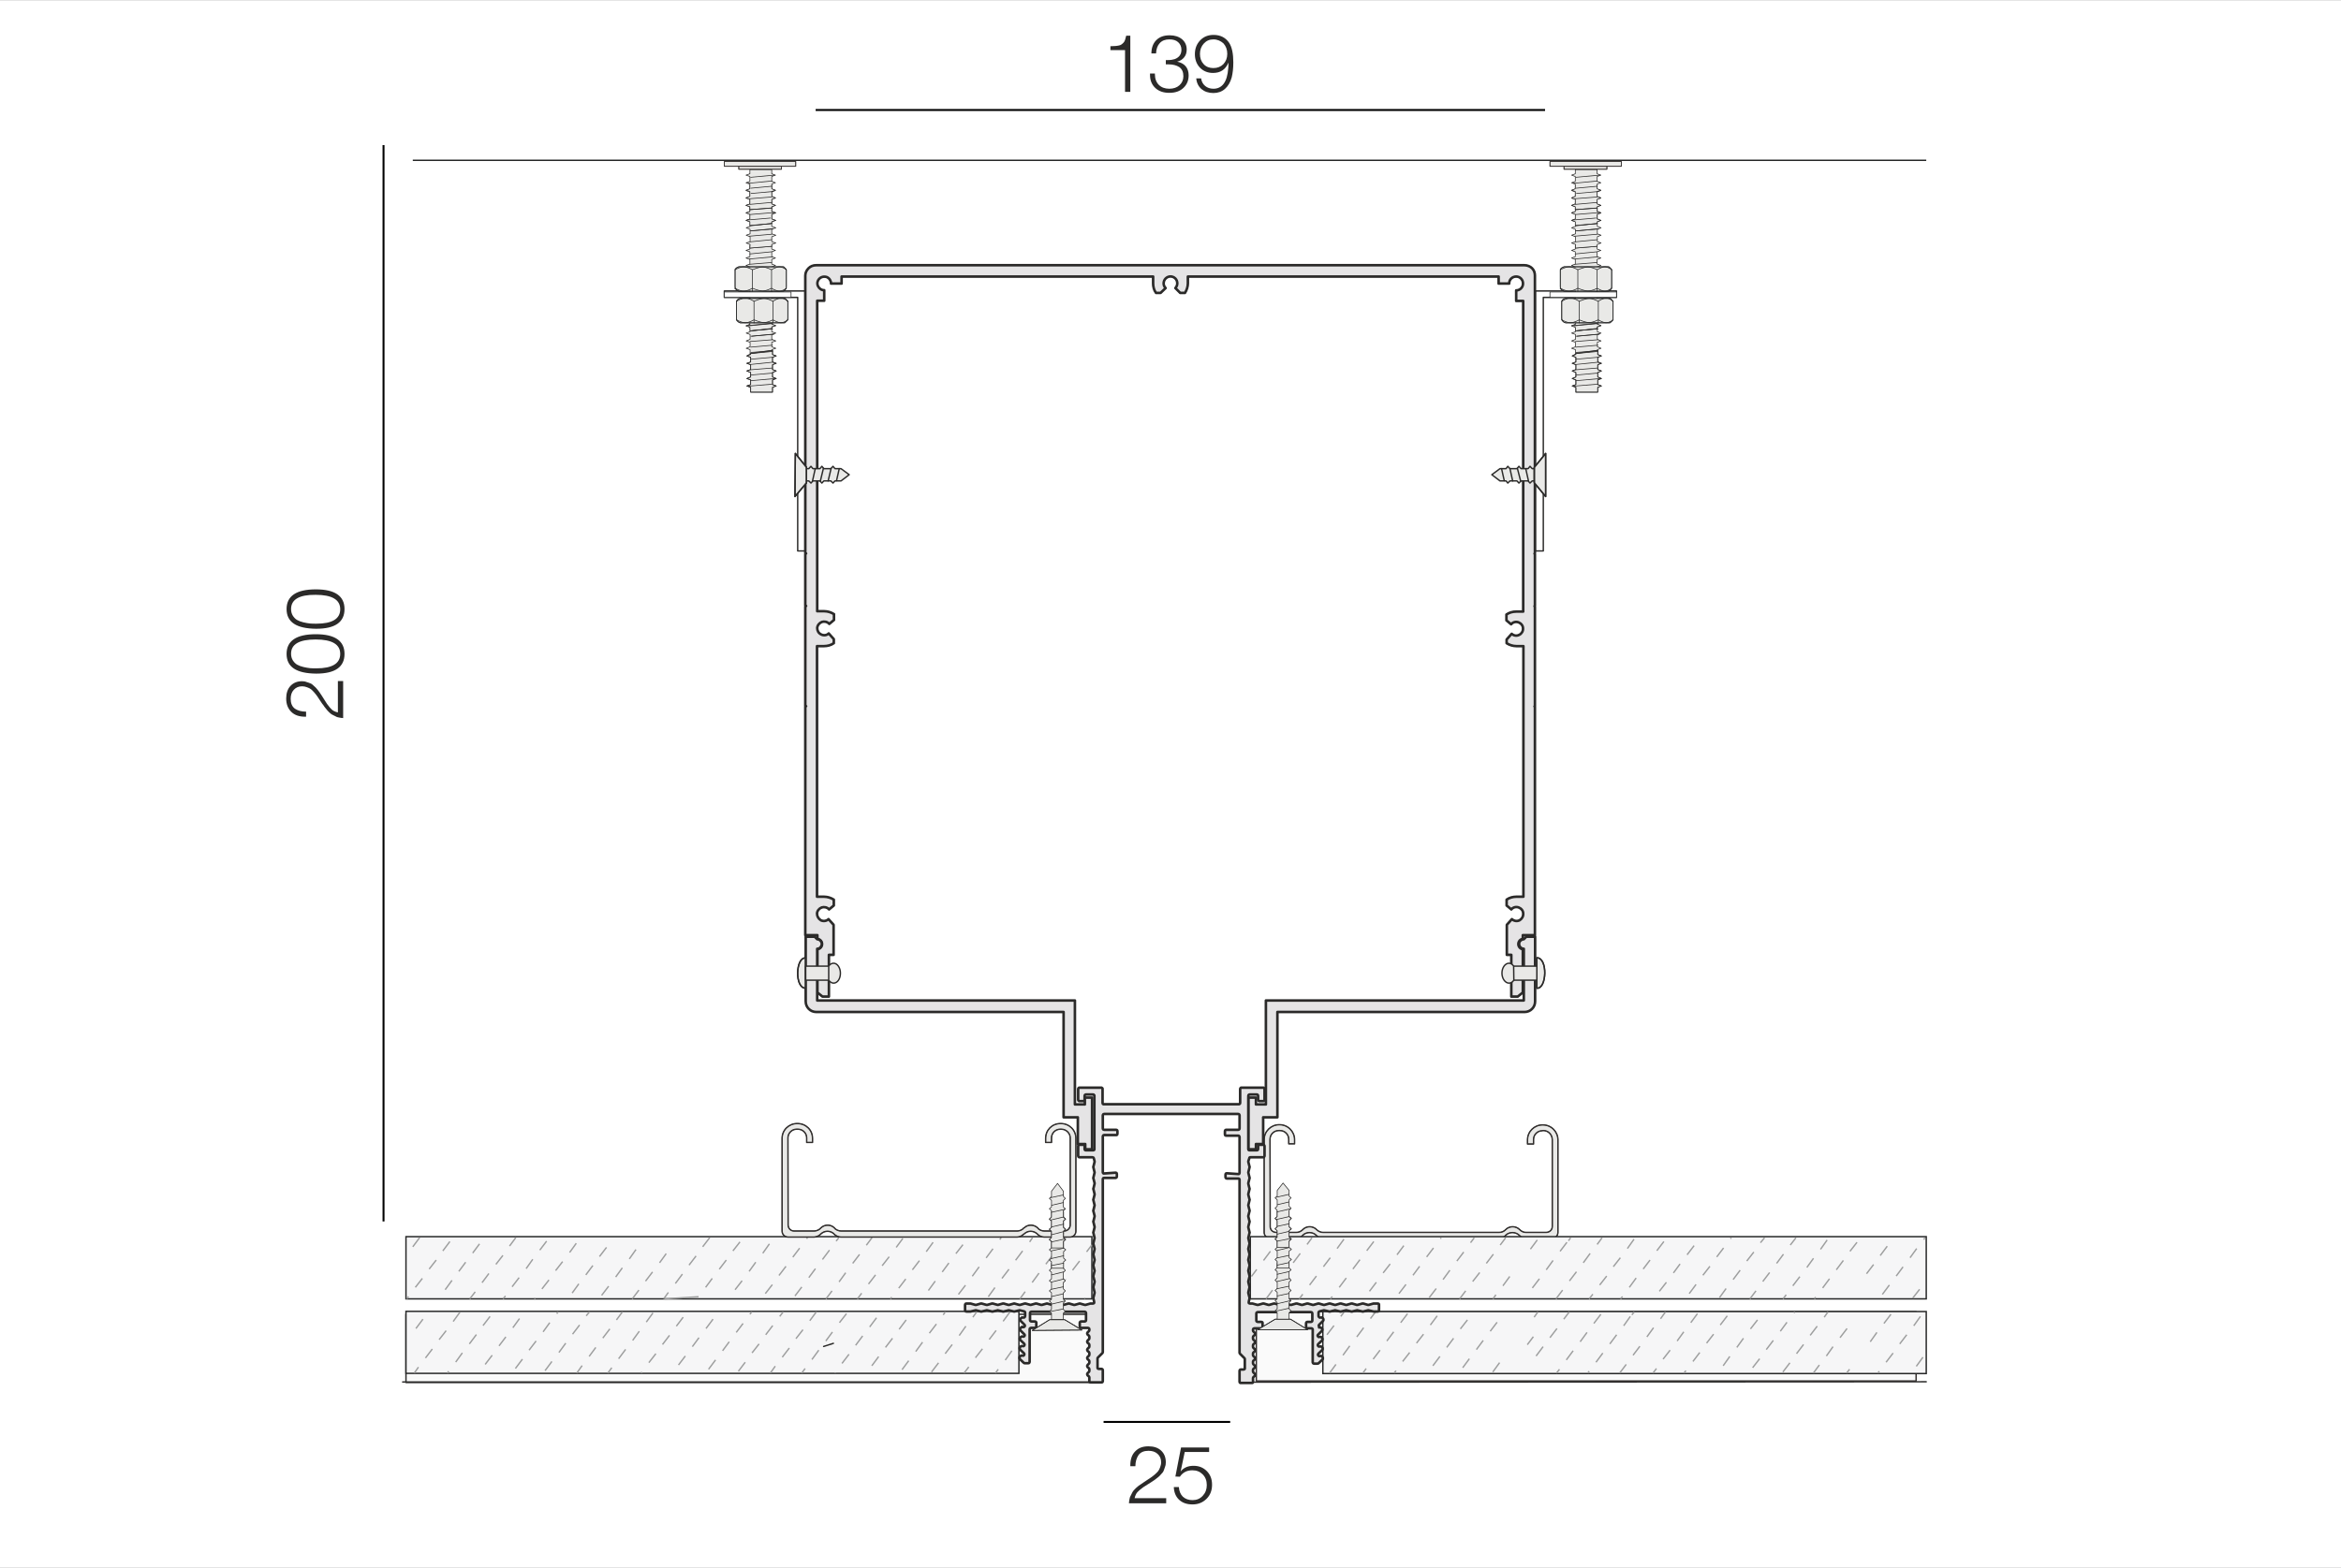 <?xml version="1.0" encoding="utf-8"?>
<!-- Generator: Adobe Illustrator 24.1.0, SVG Export Plug-In . SVG Version: 6.00 Build 0)  -->
<svg version="1.1" id="Слой_1" xmlns:xodm="http://www.corel.com/coreldraw/odm/2003"
	 xmlns="http://www.w3.org/2000/svg" xmlns:xlink="http://www.w3.org/1999/xlink" x="0px" y="0px" viewBox="0 0 1200 804"
	 style="enable-background:new 0 0 1200 804;" xml:space="preserve">
<rect x="0" y="0" width="1200" height="804" fill="#808080" stroke="none"/>
<style type="text/css">
	.st0{fill:#FFFFFF;}
	.st1{fill:none;stroke:#252626;stroke-width:0.715;stroke-miterlimit:119.166;}
	.st2{fill:none;stroke:#2B2A29;stroke-width:0.715;stroke-linecap:round;stroke-linejoin:round;stroke-miterlimit:119.166;}
	.st3{fill:#FAFAFA;stroke:#35302F;stroke-width:0.715;stroke-linecap:round;stroke-linejoin:round;stroke-miterlimit:47.666;}
	.st4{fill:#F6F6F7;stroke:#252626;stroke-width:0.715;stroke-miterlimit:119.166;}
	.st5{fill:none;stroke:#9D9E9E;stroke-width:0.715;stroke-miterlimit:273.195;}
	.st6{fill:#FAFAFA;stroke:#2B2A29;stroke-width:0.715;stroke-linecap:round;stroke-linejoin:round;stroke-miterlimit:119.166;}
	.st7{fill-rule:evenodd;clip-rule:evenodd;fill:#AEAAA7;stroke:#312F2E;stroke-width:0.715;stroke-miterlimit:119.166;}
	
		.st8{fill-rule:evenodd;clip-rule:evenodd;fill:#E5E4E5;stroke:#2B2A29;stroke-width:1.311;stroke-linecap:round;stroke-linejoin:round;stroke-miterlimit:119.166;}
	.st9{fill:#E9E9E7;stroke:#2B2A29;stroke-width:0.715;stroke-linecap:round;stroke-linejoin:round;stroke-miterlimit:119.166;}
	.st10{fill:none;stroke:#35302F;stroke-width:0.357;stroke-linecap:round;stroke-linejoin:round;stroke-miterlimit:47.666;}
	.st11{fill:none;stroke:#9D9E9E;stroke-width:0.357;stroke-miterlimit:273.195;}
	.st12{fill:#E5E4E5;stroke:#2B2A29;stroke-width:1.311;stroke-linecap:round;stroke-linejoin:round;stroke-miterlimit:119.166;}
	.st13{fill:#E9E9E7;stroke:#2B2A29;stroke-width:0.357;stroke-linecap:round;stroke-linejoin:round;stroke-miterlimit:119.166;}
	.st14{fill:none;stroke:#2B2A29;stroke-width:0.357;stroke-linecap:round;stroke-linejoin:round;stroke-miterlimit:119.166;}
	.st15{fill:#E9E9E7;stroke:#312F2E;stroke-width:0.715;stroke-miterlimit:119.166;}
	.st16{enable-background:new    ;}
	.st17{fill:#2B2A29;}
	.st18{fill:#E9E9E7;stroke:#35302F;stroke-width:0.357;stroke-linecap:round;stroke-linejoin:round;stroke-miterlimit:47.666;}
	.st19{fill:#FEFEFE;stroke:#252626;stroke-width:0.357;stroke-linecap:round;stroke-linejoin:round;stroke-miterlimit:119.166;}
	.st20{fill:#E9E9E7;stroke:#252626;stroke-width:0.357;stroke-linecap:round;stroke-linejoin:round;stroke-miterlimit:119.166;}
	.st21{fill:none;stroke:#252626;stroke-width:0.357;stroke-linecap:round;stroke-linejoin:round;stroke-miterlimit:119.166;}
	.st22{fill:none;stroke:#000000;stroke-miterlimit:10;}
</style>
<polygon class="st0" points="0,803.9 1200,803.9 1200,0.1 0,0.1 "/>
<line class="st1" x1="987.4" y1="82.2" x2="211.6" y2="82.2"/>
<polygon class="st2" points="828.6,149.2 791.1,149.2 787,149.2 787,152.5 787,282.5 791.1,282.5 791.1,152.5 828.6,152.5 "/>
<polygon class="st3" points="982.2,672.6 644,672.6 644,708.1 982.2,708.1 "/>
<polygon class="st4" points="987.4,704.3 678.1,704.3 678.1,672.5 987.4,672.5 "/>
<line class="st2" x1="641.5" y1="708.7" x2="987.4" y2="708.5"/>
<line class="st5" x1="984.4" y1="675" x2="981" y2="679.8"/>
<line class="st5" x1="977.4" y1="684.4" x2="973.8" y2="689.1"/>
<line class="st5" x1="970.4" y1="693.8" x2="966.8" y2="698.5"/>
<line class="st5" x1="963.3" y1="703.1" x2="962.6" y2="704.1"/>
<line class="st5" x1="946.8" y1="681.2" x2="943.2" y2="685.9"/>
<line class="st5" x1="939.6" y1="690.5" x2="936.2" y2="695.3"/>
<line class="st5" x1="932.6" y1="699.9" x2="929.5" y2="704.1"/>
<line class="st5" x1="920" y1="672.7" x2="919.6" y2="673.2"/>
<line class="st5" x1="916" y1="678" x2="912.6" y2="682.6"/>
<line class="st5" x1="909" y1="687.3" x2="905.4" y2="692"/>
<line class="st5" x1="902" y1="696.7" x2="898.4" y2="701.3"/>
<line class="st5" x1="885.4" y1="674.7" x2="881.8" y2="679.4"/>
<line class="st5" x1="878.4" y1="684.1" x2="874.8" y2="688.7"/>
<line class="st5" x1="871.3" y1="693.5" x2="867.8" y2="698.1"/>
<line class="st5" x1="864.2" y1="702.8" x2="863.2" y2="704.1"/>
<line class="st5" x1="853.7" y1="672.7" x2="851.2" y2="676.2"/>
<line class="st5" x1="847.6" y1="680.8" x2="844.2" y2="685.5"/>
<line class="st5" x1="840.6" y1="690.3" x2="837.1" y2="694.9"/>
<line class="st5" x1="833.6" y1="699.6" x2="830.2" y2="704.1"/>
<line class="st5" x1="985.7" y1="695.9" x2="982.3" y2="700.6"/>
<line class="st5" x1="969.3" y1="673.9" x2="965.7" y2="678.6"/>
<line class="st5" x1="962.1" y1="683.2" x2="958.7" y2="688"/>
<line class="st5" x1="948.1" y1="702.1" x2="946.5" y2="704.1"/>
<line class="st5" x1="937" y1="672.7" x2="935.1" y2="675.4"/>
<line class="st5" x1="931.5" y1="680" x2="927.9" y2="684.7"/>
<line class="st5" x1="924.5" y1="689.4" x2="920.9" y2="694.1"/>
<line class="st5" x1="917.5" y1="698.8" x2="913.9" y2="703.5"/>
<line class="st5" x1="900.9" y1="676.8" x2="897.3" y2="681.4"/>
<line class="st5" x1="893.7" y1="686.2" x2="890.3" y2="690.9"/>
<line class="st5" x1="886.7" y1="695.5" x2="883.3" y2="700.3"/>
<line class="st5" x1="870.1" y1="673.6" x2="866.7" y2="678.2"/>
<line class="st5" x1="863.1" y1="682.9" x2="859.7" y2="687.6"/>
<line class="st5" x1="856.1" y1="692.3" x2="852.5" y2="696.9"/>
<line class="st5" x1="849.1" y1="701.7" x2="847.3" y2="704.1"/>
<line class="st5" x1="837.7" y1="672.7" x2="836.5" y2="674.2"/>
<line class="st5" x1="835.7" y1="675" x2="832.3" y2="679.8"/>
<line class="st5" x1="828.7" y1="684.4" x2="825.2" y2="689.1"/>
<line class="st5" x1="821.6" y1="693.8" x2="818.1" y2="698.5"/>
<line class="st5" x1="814.6" y1="703.1" x2="813.9" y2="704.1"/>
<line class="st5" x1="804.4" y1="672.7" x2="801.6" y2="676.4"/>
<line class="st5" x1="798.1" y1="681.2" x2="794.5" y2="685.9"/>
<line class="st5" x1="791" y1="690.5" x2="787.4" y2="695.3"/>
<line class="st5" x1="786" y1="685.4" x2="782.9" y2="689.5"/>
<line class="st5" x1="767.4" y1="678" x2="763.9" y2="682.6"/>
<line class="st5" x1="760.3" y1="687.3" x2="756.8" y2="692"/>
<line class="st5" x1="753.2" y1="696.7" x2="749.8" y2="701.3"/>
<line class="st5" x1="736.7" y1="674.7" x2="733.2" y2="679.4"/>
<line class="st5" x1="729.7" y1="684.1" x2="726.1" y2="688.7"/>
<line class="st5" x1="722.6" y1="693.5" x2="719" y2="698.1"/>
<line class="st5" x1="715.6" y1="702.8" x2="714.6" y2="704.1"/>
<line class="st5" x1="705.1" y1="672.7" x2="702.5" y2="676.1"/>
<line class="st5" x1="699" y1="680.8" x2="695.5" y2="685.5"/>
<line class="st5" x1="691.9" y1="690.1" x2="688.4" y2="694.9"/>
<line class="st5" x1="684.8" y1="699.6" x2="681.5" y2="704.1"/>
<line class="st5" x1="820.6" y1="673.9" x2="817" y2="678.6"/>
<line class="st5" x1="813.5" y1="683.2" x2="810" y2="688"/>
<line class="st5" x1="806.4" y1="692.6" x2="802.9" y2="697.3"/>
<line class="st5" x1="799.4" y1="702.1" x2="797.8" y2="704.1"/>
<line class="st5" x1="788.3" y1="672.7" x2="786.4" y2="675.4"/>
<line class="st5" x1="768.7" y1="698.7" x2="765.2" y2="703.5"/>
<line class="st5" x1="752.2" y1="676.8" x2="748.6" y2="681.4"/>
<line class="st5" x1="745.1" y1="686.2" x2="741.6" y2="690.9"/>
<line class="st5" x1="738.1" y1="695.5" x2="734.5" y2="700.3"/>
<line class="st5" x1="721.5" y1="673.6" x2="718" y2="678.2"/>
<line class="st5" x1="714.4" y1="682.9" x2="710.9" y2="687.6"/>
<line class="st5" x1="707.4" y1="692.3" x2="703.9" y2="696.9"/>
<line class="st5" x1="700.3" y1="701.7" x2="698.6" y2="704.1"/>
<line class="st5" x1="689" y1="672.7" x2="687.3" y2="675"/>
<line class="st5" x1="683.8" y1="679.7" x2="680.2" y2="684.4"/>
<polygon class="st6" points="208.1,673.9 559.8,673.9 559.8,708.9 208.1,708.9 "/>
<polygon class="st4" points="208.1,704.2 522.3,704.2 522.3,672.4 208.1,672.4 "/>
<line class="st2" x1="557.8" y1="708.6" x2="206.4" y2="708.6"/>
<line class="st5" x1="522.3" y1="687.9" x2="522.3" y2="688"/>
<line class="st5" x1="518.7" y1="692.6" x2="515.3" y2="697.4"/>
<line class="st5" x1="511.7" y1="702.1" x2="510.3" y2="704"/>
<line class="st5" x1="500.7" y1="672.6" x2="498.7" y2="675.4"/>
<line class="st5" x1="495.1" y1="680" x2="491.7" y2="684.8"/>
<line class="st5" x1="488.1" y1="689.4" x2="484.5" y2="694.1"/>
<line class="st5" x1="481.1" y1="698.8" x2="477.5" y2="703.5"/>
<line class="st5" x1="464.5" y1="676.8" x2="460.9" y2="681.6"/>
<line class="st5" x1="457.5" y1="686.2" x2="453.9" y2="690.9"/>
<line class="st5" x1="450.4" y1="695.6" x2="446.9" y2="700.3"/>
<line class="st5" x1="433.9" y1="673.6" x2="430.3" y2="678.2"/>
<line class="st5" x1="426.7" y1="683" x2="423.3" y2="687.6"/>
<line class="st5" x1="419.7" y1="692.3" x2="416.2" y2="697.1"/>
<line class="st5" x1="412.7" y1="701.7" x2="411" y2="704"/>
<line class="st5" x1="401.5" y1="672.6" x2="399.7" y2="675"/>
<line class="st5" x1="396.1" y1="679.7" x2="392.5" y2="684.4"/>
<line class="st5" x1="389.1" y1="689.1" x2="385.5" y2="693.7"/>
<line class="st5" x1="382" y1="698.5" x2="378.5" y2="703.1"/>
<line class="st5" x1="365.5" y1="676.4" x2="361.9" y2="681.2"/>
<line class="st5" x1="358.3" y1="685.9" x2="354.9" y2="690.5"/>
<line class="st5" x1="351.3" y1="695.3" x2="347.8" y2="699.9"/>
<line class="st5" x1="334.7" y1="673.2" x2="331.3" y2="677.9"/>
<line class="st5" x1="327.7" y1="682.6" x2="324.3" y2="687.3"/>
<line class="st5" x1="320.7" y1="691.9" x2="317.1" y2="696.7"/>
<line class="st5" x1="313.6" y1="701.3" x2="311.6" y2="704"/>
<line class="st5" x1="302.2" y1="672.6" x2="300.5" y2="674.7"/>
<line class="st5" x1="297.1" y1="679.4" x2="293.5" y2="684.1"/>
<line class="st5" x1="290" y1="688.7" x2="286.5" y2="693.5"/>
<line class="st5" x1="282.9" y1="698.1" x2="279.4" y2="702.8"/>
<line class="st5" x1="266.3" y1="676.1" x2="262.9" y2="680.8"/>
<line class="st5" x1="259.3" y1="685.5" x2="255.8" y2="690.1"/>
<line class="st5" x1="252.3" y1="694.9" x2="248.7" y2="699.6"/>
<line class="st5" x1="235.7" y1="672.9" x2="232.3" y2="677.6"/>
<line class="st5" x1="228.7" y1="682.3" x2="225.1" y2="686.9"/>
<line class="st5" x1="221.6" y1="691.7" x2="218.1" y2="696.3"/>
<line class="st5" x1="214.5" y1="701" x2="212.4" y2="704"/>
<line class="st5" x1="517.7" y1="672.7" x2="514.2" y2="677.5"/>
<line class="st5" x1="510.6" y1="682.2" x2="507.1" y2="686.8"/>
<line class="st5" x1="503.6" y1="691.6" x2="500" y2="696.2"/>
<line class="st5" x1="496.6" y1="700.9" x2="494.2" y2="704"/>
<line class="st5" x1="484.6" y1="672.6" x2="483.5" y2="674.2"/>
<line class="st5" x1="480" y1="678.9" x2="476.4" y2="683.6"/>
<line class="st5" x1="472.9" y1="688.2" x2="469.4" y2="693"/>
<line class="st5" x1="465.8" y1="697.7" x2="462.4" y2="702.3"/>
<line class="st5" x1="449.3" y1="675.7" x2="445.8" y2="680.4"/>
<line class="st5" x1="442.2" y1="685" x2="438.6" y2="689.8"/>
<line class="st5" x1="435.2" y1="694.4" x2="431.6" y2="699.1"/>
<line class="st5" x1="428.2" y1="703.8" x2="428" y2="704"/>
<line class="st5" x1="418.5" y1="672.6" x2="415.1" y2="677.2"/>
<line class="st5" x1="411.6" y1="681.8" x2="408" y2="686.4"/>
<line class="st5" x1="404.6" y1="691.2" x2="401" y2="695.9"/>
<line class="st5" x1="397.4" y1="700.5" x2="394.9" y2="704"/>
<line class="st5" x1="385.4" y1="672.6" x2="384.4" y2="673.9"/>
<line class="st5" x1="380.9" y1="678.6" x2="377.4" y2="683.2"/>
<line class="st5" x1="373.8" y1="688" x2="370.4" y2="692.6"/>
<line class="st5" x1="366.8" y1="697.3" x2="363.2" y2="702.1"/>
<line class="st5" x1="350.2" y1="675.4" x2="346.7" y2="680"/>
<line class="st5" x1="343.2" y1="684.7" x2="339.6" y2="689.4"/>
<line class="st5" x1="336.2" y1="694.1" x2="332.6" y2="698.7"/>
<line class="st5" x1="329" y1="703.5" x2="328.7" y2="704"/>
<line class="st5" x1="319.1" y1="672.6" x2="316" y2="676.8"/>
<line class="st5" x1="312.6" y1="681.4" x2="309" y2="686.1"/>
<line class="st5" x1="305.4" y1="690.9" x2="302" y2="695.5"/>
<line class="st5" x1="298.4" y1="700.2" x2="295.7" y2="704"/>
<line class="st5" x1="286.1" y1="672.6" x2="285.4" y2="673.6"/>
<line class="st5" x1="281.8" y1="678.2" x2="278.4" y2="682.9"/>
<line class="st5" x1="274.8" y1="687.6" x2="271.2" y2="692.3"/>
<line class="st5" x1="267.8" y1="696.9" x2="264.2" y2="701.7"/>
<line class="st5" x1="251.2" y1="675" x2="247.6" y2="679.7"/>
<line class="st5" x1="244.2" y1="684.3" x2="240.6" y2="689.1"/>
<line class="st5" x1="237" y1="693.7" x2="233.6" y2="698.4"/>
<line class="st5" x1="230" y1="703.1" x2="229.4" y2="704"/>
<line class="st5" x1="216.8" y1="676.4" x2="213.2" y2="681.2"/>
<path class="st7" d="M427.4,329.8c-1.4,1-3.2,1.5-5,1.5h-3.6v128.5h3.6c1.8,0,3.6,0.6,5,1.5v3l-2.4,2c-1-1.1-2.5-1.4-3.8-1
	c-1.3,0.5-2.3,1.7-2.4,3.1c0,1.4,0.7,2.7,2,3.5c1.3,0.6,2.9,0.4,3.9-0.6l2.6,2.9v15.4h-2.4V511h-3.3l-2.6-2.1v-22.2
	c1.4-0.1,2.4-1.3,2.4-2.6c0-1.4-1-2.5-2.4-2.7v-1.9h-6.2V362.3l0.4-0.2l-0.4-0.2v-50.8l0.4-0.4l-0.4-0.2V284l0.4-0.2l-0.4-0.4V141.3
	c0-1.4,0.6-2.7,1.7-3.8c1-1,2.4-1.5,3.8-1.5h363.2c1.4,0,2.9,0.6,3.8,1.5c1.1,1.1,1.5,2.4,1.5,3.8v142.2l-0.2,0.4l0.2,0.2v26.5
	l-0.2,0.2l0.2,0.4v50.8l-0.2,0.2l0.2,0.2v117.1h-6.2v1.9c-1.3,0.2-2.3,1.3-2.3,2.7c0,1.3,1,2.5,2.3,2.6v22.2l-2.6,2.1h-3.3v-21.4
	h-2.3v-15.4l2.6-2.9c1.1,1,2.6,1.2,3.9,0.6c1.2-0.7,2-2,1.9-3.5c0-1.4-1-2.6-2.3-3.1c-1.4-0.5-2.9-0.1-3.8,1l-2.4-2v-3
	c1.4-1,3.2-1.5,5-1.5h3.6V331.3h-3.6c-1.8,0-3.6-0.6-5-1.5v-1.9l2.6-2.9c1.1,1,2.6,1.2,3.9,0.5c1.2-0.6,2-1.9,1.9-3.3
	c0-1.4-1-2.6-2.3-3.1c-1.4-0.5-2.9-0.1-3.8,1l-2.4-2v-3c1.4-1,3.2-1.5,5-1.5h3.6V154.3h-3.6v-5.4c1.9,0,3.5-1.5,3.5-3.5
	c0-2-1.5-3.6-3.5-3.6c-2,0-3.6,1.5-3.6,3.6h-5.4v-3.6H608.9v3.5c0,1.7-0.6,3.5-1.5,4.9H605l-2.5-2.5c1.3-1.3,1.3-3.6,0-4.9
	c-1.4-1.4-3.6-1.4-5,0c-1.3,1.3-1.4,3.6,0,4.9l-2.6,2.5h-2.3c-1.1-1.4-1.5-3.2-1.5-4.9v-3.5H431.4v3.6H426c0-1.4-0.8-2.7-2.1-3.3
	c-1.4-0.5-2.9-0.2-3.9,0.8c-1,1-1.3,2.5-0.7,3.8s1.8,2.1,3.2,2.1v5.4h-3.6v159.2h3.6c1.8,0,3.6,0.6,5,1.5v3l-2.4,2
	c-1-1.1-2.5-1.4-3.8-1c-1.3,0.5-2.3,1.7-2.4,3.1c0,1.4,0.7,2.7,2,3.3c1.3,0.7,2.9,0.5,3.9-0.5l2.6,2.9V329.8z"/>
<path class="st8" d="M427.4,329.8c-1.4,1-3.2,1.5-5,1.5h-3.6v128.5h3.6c1.8,0,3.6,0.6,5,1.5v3l-2.4,2c-1-1.1-2.5-1.4-3.8-1
	c-1.3,0.5-2.3,1.7-2.4,3.1c0,1.4,0.7,2.7,2,3.5c1.3,0.6,2.9,0.4,3.9-0.6l2.6,2.9v15.4h-2.4V511h-3.3l-2.6-2.1v-22.2
	c1.4-0.1,2.4-1.3,2.4-2.6c0-1.4-1-2.5-2.4-2.7v-1.9h-6.2V362.3l0.4-0.2l-0.4-0.2v-50.8l0.4-0.4l-0.4-0.2V284l0.4-0.2l-0.4-0.4V141.3
	c0-1.4,0.6-2.7,1.7-3.8c1-1,2.4-1.5,3.8-1.5h363.2c1.4,0,2.9,0.6,3.8,1.5c1.1,1.1,1.5,2.4,1.5,3.8v142.2l-0.2,0.4l0.2,0.2v26.5
	l-0.2,0.2l0.2,0.4v50.8l-0.2,0.2l0.2,0.2v117.1h-6.2v1.9c-1.3,0.2-2.3,1.3-2.3,2.7c0,1.3,1,2.5,2.3,2.6v22.2l-2.6,2.1h-3.3v-21.4
	h-2.3v-15.4l2.6-2.9c1.1,1,2.6,1.2,3.9,0.6c1.2-0.7,2-2,1.9-3.5c0-1.4-1-2.6-2.3-3.1c-1.4-0.5-2.9-0.1-3.8,1l-2.4-2v-3
	c1.4-1,3.2-1.5,5-1.5h3.6V331.3h-3.6c-1.8,0-3.6-0.6-5-1.5v-1.9l2.6-2.9c1.1,1,2.6,1.2,3.9,0.5c1.2-0.6,2-1.9,1.9-3.3
	c0-1.4-1-2.6-2.3-3.1c-1.4-0.5-2.9-0.1-3.8,1l-2.4-2v-3c1.4-1,3.2-1.5,5-1.5h3.6V154.3h-3.6v-5.4c1.9,0,3.5-1.5,3.5-3.5
	c0-2-1.5-3.6-3.5-3.6c-2,0-3.6,1.5-3.6,3.6h-5.4v-3.6H608.9v3.5c0,1.7-0.6,3.5-1.5,4.9H605l-2.5-2.5c1.3-1.3,1.3-3.6,0-4.9
	c-1.4-1.4-3.6-1.4-5,0c-1.3,1.3-1.4,3.6,0,4.9l-2.6,2.5h-2.3c-1.1-1.4-1.5-3.2-1.5-4.9v-3.5H431.4v3.6H426c0-1.4-0.8-2.7-2.1-3.3
	c-1.4-0.5-2.9-0.2-3.9,0.8c-1,1-1.3,2.5-0.7,3.8s1.8,2.1,3.2,2.1v5.4h-3.6v159.2h3.6c1.8,0,3.6,0.6,5,1.5v3l-2.4,2
	c-1-1.1-2.5-1.4-3.8-1c-1.3,0.5-2.3,1.7-2.4,3.1c0,1.4,0.7,2.7,2,3.3c1.3,0.7,2.9,0.5,3.9-0.5l2.6,2.9V329.8z"/>
<path class="st9" d="M651.1,625.2v3.7c0,1.7,1.3,3,3,3h10.4c1.1,0.1,2.6-0.6,3.3-1.4c0,0,0.1-0.1,0.2-0.2c1.9-1.8,5.1-1.7,6.9,0.2
	c0.7,0.8,2.3,1.5,3.3,1.4h90.3c1.2,0.1,2.6-0.6,3.3-1.4c0.1,0,0.2-0.1,0.2-0.2c2-1.8,5.1-1.7,7,0.2c0.7,0.8,2.1,1.5,3.2,1.4h10.4
	c1.7,0,3.1-1.3,3.1-3v-44.6l0,0c-0.1-2.6-2.1-4.6-4.6-4.6c-0.1,0-0.4,0-0.5,0.1c-2.5,0-4.5,2-4.5,4.5v2.3h-3.1v-2.1
	c0-4.3,3.5-7.7,7.7-7.7h0.2c4.3,0,7.7,3.5,7.7,7.7v-0.1v47.5c0,1.7-1.3,3.1-3,3.1h-13.5c-1.1,0-2.5-0.6-3.2-1.5c-1.9-1.9-5-2-7-0.2
	c0,0.1-0.1,0.2-0.2,0.2c-0.7,1-2.1,1.5-3.3,1.5h-90.3c-1.1,0-2.6-0.6-3.3-1.5c-1.8-1.9-5-2-6.9-0.2c-0.1,0.1-0.2,0.2-0.2,0.2
	c-0.7,1-2.3,1.5-3.3,1.5h-13.3c-1.7,0-3.1-1.4-3.1-3.1v-6.7v-40.9v0.1c0-4.3,3.5-7.7,7.7-7.7h0.2c4.3,0,7.7,3.5,7.7,7.7v2.1h-3v-2.3
	c0-2.5-2-4.5-4.5-4.5h-0.6c-2.5,0-4.5,2-4.5,4.5l0,0L651.1,625.2L651.1,625.2z"/>
<path class="st10" d="M651.1,625.2v3.7c0,1.7,1.3,3,3,3h10.4c1.1,0.1,2.6-0.6,3.3-1.4c0,0,0.1-0.1,0.2-0.2c1.9-1.8,5.1-1.7,6.9,0.2
	c0.7,0.8,2.3,1.5,3.3,1.4h90.3c1.2,0.1,2.6-0.6,3.3-1.4c0.1,0,0.2-0.1,0.2-0.2c2-1.8,5.1-1.7,7,0.2c0.7,0.8,2.1,1.5,3.2,1.4h10.4
	c1.7,0,3.1-1.3,3.1-3v-44.6l0,0c-0.1-2.6-2.1-4.6-4.6-4.6c-0.1,0-0.4,0-0.5,0.1c-2.5,0-4.5,2-4.5,4.5v2.3h-3.1v-2.1
	c0-4.3,3.5-7.7,7.7-7.7h0.2c4.3,0,7.7,3.5,7.7,7.7v-0.1v47.5c0,1.7-1.3,3.1-3,3.1h-13.5c-1.1,0-2.5-0.6-3.2-1.5c-1.9-1.9-5-2-7-0.2
	c0,0.1-0.1,0.2-0.2,0.2c-0.7,1-2.1,1.5-3.3,1.5h-90.3c-1.1,0-2.6-0.6-3.3-1.5c-1.8-1.9-5-2-6.9-0.2c-0.1,0.1-0.2,0.2-0.2,0.2
	c-0.7,1-2.3,1.5-3.3,1.5h-13.3c-1.7,0-3.1-1.4-3.1-3.1v-6.7v-40.9v0.1c0-4.3,3.5-7.7,7.7-7.7h0.2c4.3,0,7.7,3.5,7.7,7.7v2.1h-3v-2.3
	c0-2.5-2-4.5-4.5-4.5h-0.6c-2.5,0-4.5,2-4.5,4.5l0,0L651.1,625.2L651.1,625.2z"/>
<polygon class="st9" points="786.5,246.6 785.4,246.6 784.3,247.7 783.3,246.6 782.1,246.6 780.9,246.6 779.7,246.6 778.6,247.7 
	777.6,246.6 776.5,246.6 775.2,246.6 774,246.6 772.9,247.7 772,246.6 770.8,246.6 769.5,246.6 768.9,246.6 764.7,243.4 
	768.9,240.3 769.5,240.3 770.8,240.3 772,240.3 772.9,239.1 774,240.3 775.2,240.3 776.5,240.3 777.6,240.3 778.6,239.1 
	779.7,240.3 781.3,240.3 782.1,240.3 783.3,240.3 784.3,239.1 785.4,240.3 786.5,240.3 "/>
<polygon class="st9" points="792.3,232.5 786.5,239.6 786.5,247.6 792.3,254.6 "/>
<polygon class="st2" points="792.3,232.5 786.5,239.6 786.5,247.6 792.3,254.6 "/>
<line class="st2" x1="782.1" y1="240.3" x2="783.5" y2="246.6"/>
<line class="st2" x1="777.8" y1="240.1" x2="779.5" y2="246.7"/>
<line class="st2" x1="769.7" y1="240.3" x2="771.1" y2="246.5"/>
<line class="st2" x1="774" y1="240.3" x2="775.4" y2="246.6"/>
<polygon class="st2" points="371.3,149.2 408.9,149.2 412.9,149.2 412.9,152.5 412.9,282.5 408.9,282.5 408.9,152.5 371.3,152.5 "/>
<polygon class="st9" points="413.4,246.6 414.6,246.6 415.7,247.7 416.7,246.6 417.8,246.6 419.1,246.6 420.3,246.6 421.3,247.7 
	422.3,246.6 423.5,246.6 424.8,246.6 425.9,246.6 427,247.7 428,246.6 429.2,246.6 430.5,246.6 431.1,246.6 435.3,243.4 
	431.1,240.3 430.5,240.3 429.2,240.3 428,240.3 427,239.1 425.9,240.3 424.8,240.3 423.5,240.3 422.3,240.3 421.3,239.1 
	420.3,240.3 418.7,240.3 417.8,240.3 416.7,240.3 415.7,239.1 414.6,240.3 413.4,240.3 "/>
<polygon class="st9" points="407.7,232.5 413.4,239.6 413.4,247.6 407.5,254.6 "/>
<polygon class="st2" points="407.7,232.5 413.4,239.6 413.4,247.6 407.5,254.6 "/>
<line class="st2" x1="417.9" y1="240.3" x2="416.5" y2="246.6"/>
<line class="st2" x1="422.1" y1="240.1" x2="420.5" y2="246.7"/>
<line class="st2" x1="430.2" y1="240.3" x2="428.8" y2="246.5"/>
<line class="st2" x1="426" y1="240.3" x2="424.5" y2="246.6"/>
<polygon class="st4" points="987.4,666 640.9,666 640.9,634.1 987.4,634.1 "/>
<line class="st5" x1="986.7" y1="634.7" x2="986.1" y2="635.6"/>
<line class="st5" x1="982.5" y1="640.2" x2="979.1" y2="644.9"/>
<line class="st5" x1="975.5" y1="649.6" x2="972" y2="654.3"/>
<line class="st5" x1="968.5" y1="658.9" x2="964.9" y2="663.7"/>
<line class="st5" x1="951.9" y1="637" x2="948.3" y2="641.6"/>
<line class="st5" x1="944.9" y1="646.3" x2="941.3" y2="651.1"/>
<line class="st5" x1="937.8" y1="655.7" x2="934.3" y2="660.4"/>
<line class="st5" x1="930.7" y1="665.1" x2="930.1" y2="666"/>
<line class="st5" x1="920.6" y1="634.7" x2="917.7" y2="638.4"/>
<line class="st5" x1="914.2" y1="643.1" x2="910.7" y2="647.8"/>
<line class="st5" x1="907.1" y1="652.5" x2="903.6" y2="657.1"/>
<line class="st5" x1="900.1" y1="661.9" x2="897" y2="666"/>
<line class="st5" x1="887.4" y1="634.7" x2="887.1" y2="635.2"/>
<line class="st5" x1="883.5" y1="639.9" x2="880" y2="644.5"/>
<line class="st5" x1="876.5" y1="649.3" x2="872.9" y2="653.9"/>
<line class="st5" x1="869.4" y1="658.6" x2="865.9" y2="663.3"/>
<line class="st5" x1="852.9" y1="636.6" x2="849.3" y2="641.3"/>
<line class="st5" x1="845.8" y1="646.1" x2="842.3" y2="650.7"/>
<line class="st5" x1="838.7" y1="655.3" x2="835.2" y2="660.1"/>
<line class="st5" x1="831.7" y1="664.8" x2="830.7" y2="666"/>
<line class="st5" x1="821.2" y1="634.7" x2="818.7" y2="638.1"/>
<line class="st5" x1="815.1" y1="642.7" x2="811.6" y2="647.5"/>
<line class="st5" x1="808.1" y1="652.1" x2="804.5" y2="656.8"/>
<line class="st5" x1="801" y1="661.5" x2="797.6" y2="666"/>
<line class="st5" x1="984" y1="661.1" x2="980.4" y2="665.7"/>
<line class="st5" x1="967.4" y1="639" x2="963.8" y2="643.8"/>
<line class="st5" x1="960.4" y1="648.4" x2="956.8" y2="653.1"/>
<line class="st5" x1="936.6" y1="635.8" x2="933.2" y2="640.6"/>
<line class="st5" x1="929.6" y1="645.2" x2="926.2" y2="649.9"/>
<line class="st5" x1="922.6" y1="654.6" x2="919" y2="659.3"/>
<line class="st5" x1="915.6" y1="663.9" x2="914" y2="666"/>
<line class="st5" x1="904.5" y1="634.7" x2="902.4" y2="637.2"/>
<line class="st5" x1="899" y1="642" x2="895.4" y2="646.6"/>
<line class="st5" x1="892" y1="651.3" x2="888.4" y2="656.1"/>
<line class="st5" x1="884.8" y1="660.7" x2="881.4" y2="665.4"/>
<line class="st5" x1="868.4" y1="638.7" x2="864.8" y2="643.4"/>
<line class="st5" x1="861.2" y1="648.1" x2="857.8" y2="652.7"/>
<line class="st5" x1="854.2" y1="657.5" x2="850.6" y2="662.1"/>
<line class="st5" x1="837.6" y1="635.4" x2="834.2" y2="640.2"/>
<line class="st5" x1="830.6" y1="644.9" x2="827" y2="649.5"/>
<line class="st5" x1="823.6" y1="654.3" x2="820" y2="658.9"/>
<line class="st5" x1="816.5" y1="663.6" x2="814.6" y2="666"/>
<line class="st5" x1="805.1" y1="634.7" x2="804" y2="636.2"/>
<line class="st5" x1="803.2" y1="637" x2="799.7" y2="641.6"/>
<line class="st5" x1="796.1" y1="646.3" x2="792.6" y2="651.1"/>
<line class="st5" x1="789.1" y1="655.7" x2="785.5" y2="660.4"/>
<line class="st5" x1="771.8" y1="634.7" x2="769" y2="638.4"/>
<line class="st5" x1="765.5" y1="643.1" x2="761.9" y2="647.8"/>
<line class="st5" x1="758.5" y1="652.5" x2="754.9" y2="657.1"/>
<line class="st5" x1="751.3" y1="661.9" x2="748.2" y2="666"/>
<line class="st5" x1="738.7" y1="634.7" x2="738.4" y2="635.2"/>
<line class="st5" x1="734.8" y1="639.9" x2="731.3" y2="644.5"/>
<line class="st5" x1="727.7" y1="649.3" x2="724.3" y2="653.9"/>
<line class="st5" x1="720.7" y1="658.6" x2="717.1" y2="663.3"/>
<line class="st5" x1="704.2" y1="636.6" x2="700.6" y2="641.3"/>
<line class="st5" x1="697.1" y1="645.9" x2="693.5" y2="650.7"/>
<line class="st5" x1="690.1" y1="655.3" x2="686.5" y2="660.1"/>
<line class="st5" x1="682.9" y1="664.8" x2="682" y2="666"/>
<line class="st5" x1="672.5" y1="634.7" x2="670" y2="638.1"/>
<line class="st5" x1="666.5" y1="642.7" x2="662.9" y2="647.5"/>
<line class="st5" x1="652.3" y1="661.5" x2="649" y2="666"/>
<line class="st5" x1="788" y1="635.8" x2="784.5" y2="640.5"/>
<line class="st5" x1="773.9" y1="654.5" x2="770.4" y2="659.3"/>
<line class="st5" x1="766.8" y1="663.9" x2="765.3" y2="666"/>
<line class="st5" x1="755.7" y1="634.7" x2="753.8" y2="637.2"/>
<line class="st5" x1="750.3" y1="642" x2="746.8" y2="646.6"/>
<line class="st5" x1="743.2" y1="651.3" x2="739.7" y2="656.1"/>
<line class="st5" x1="736.2" y1="660.7" x2="732.6" y2="665.4"/>
<line class="st5" x1="719.6" y1="638.7" x2="716.1" y2="643.4"/>
<line class="st5" x1="712.6" y1="648.1" x2="709" y2="652.7"/>
<line class="st5" x1="705.5" y1="657.5" x2="702" y2="662.1"/>
<line class="st5" x1="688.9" y1="635.4" x2="685.4" y2="640.2"/>
<line class="st5" x1="681.9" y1="644.9" x2="678.4" y2="649.5"/>
<line class="st5" x1="674.8" y1="654.3" x2="671.3" y2="658.9"/>
<line class="st5" x1="667.8" y1="663.6" x2="666" y2="666"/>
<line class="st5" x1="651.2" y1="641.6" x2="647.7" y2="646.3"/>
<line class="st5" x1="644.2" y1="650.9" x2="641.5" y2="654.5"/>
<polygon class="st4" points="208.1,666 559.7,666 559.7,634.1 208.1,634.1 "/>
<line class="st5" x1="559.7" y1="638.3" x2="557" y2="641.9"/>
<line class="st5" x1="553.4" y1="646.6" x2="549.8" y2="651.3"/>
<line class="st11" x1="546.4" y1="655.9" x2="542.8" y2="660.7"/>
<line class="st11" x1="539.3" y1="665.4" x2="538.9" y2="666"/>
<line class="st5" x1="529.3" y1="634.6" x2="527.8" y2="636.8"/>
<line class="st5" x1="524.2" y1="641.4" x2="520.6" y2="646.2"/>
<line class="st5" x1="517.2" y1="650.8" x2="513.6" y2="655.5"/>
<line class="st5" x1="510" y1="660.2" x2="506.6" y2="664.9"/>
<line class="st5" x1="493.6" y1="638.2" x2="490" y2="642.8"/>
<line class="st5" x1="486.4" y1="647.6" x2="483" y2="652.2"/>
<line class="st5" x1="479.4" y1="656.9" x2="475.9" y2="661.7"/>
<line class="st5" x1="462.8" y1="635" x2="459.4" y2="639.6"/>
<line class="st5" x1="455.8" y1="644.4" x2="452.2" y2="649"/>
<line class="st5" x1="448.8" y1="653.7" x2="445.2" y2="658.4"/>
<line class="st5" x1="441.7" y1="663.1" x2="439.5" y2="666"/>
<line class="st5" x1="430" y1="634.6" x2="428.6" y2="636.4"/>
<line class="st5" x1="425.2" y1="641" x2="421.6" y2="645.8"/>
<line class="st5" x1="418" y1="650.5" x2="414.6" y2="655.1"/>
<line class="st5" x1="411" y1="659.9" x2="407.5" y2="664.5"/>
<line class="st5" x1="394.4" y1="637.8" x2="391" y2="642.6"/>
<line class="st5" x1="387.4" y1="647.2" x2="384" y2="651.9"/>
<line class="st5" x1="380.4" y1="656.7" x2="376.8" y2="661.3"/>
<line class="st5" x1="373.3" y1="666" x2="373.3" y2="666"/>
<line class="st5" x1="363.8" y1="634.6" x2="360.2" y2="639.3"/>
<line class="st5" x1="356.8" y1="644" x2="353.2" y2="648.7"/>
<line class="st5" x1="349.8" y1="653.3" x2="346.2" y2="658.1"/>
<line class="st5" x1="342.6" y1="662.7" x2="340.2" y2="666"/>
<line class="st5" x1="326" y1="640.7" x2="322.6" y2="645.5"/>
<line class="st5" x1="319" y1="650.1" x2="315.6" y2="654.8"/>
<line class="st5" x1="312" y1="659.5" x2="308.4" y2="664.2"/>
<line class="st5" x1="295.4" y1="637.5" x2="292" y2="642.2"/>
<line class="st5" x1="288.4" y1="646.9" x2="284.8" y2="651.5"/>
<line class="st5" x1="281.4" y1="656.3" x2="277.8" y2="660.9"/>
<line class="st5" x1="274.2" y1="665.6" x2="274" y2="666"/>
<line class="st5" x1="264.4" y1="634.6" x2="261.2" y2="638.9"/>
<line class="st5" x1="257.8" y1="643.7" x2="254.2" y2="648.3"/>
<line class="st5" x1="250.6" y1="653" x2="247.1" y2="657.7"/>
<line class="st5" x1="243.6" y1="662.4" x2="240.8" y2="666"/>
<line class="st11" x1="556.3" y1="665.5" x2="555.9" y2="666"/>
<line class="st11" x1="546.4" y1="634.6" x2="543.2" y2="638.8"/>
<line class="st5" x1="539.7" y1="643.5" x2="536.1" y2="648.2"/>
<line class="st5" x1="532.6" y1="652.8" x2="529.1" y2="657.6"/>
<line class="st5" x1="525.5" y1="662.3" x2="522.8" y2="666"/>
<line class="st5" x1="513.2" y1="634.6" x2="512.5" y2="635.6"/>
<line class="st5" x1="509" y1="640.3" x2="505.5" y2="645"/>
<line class="st5" x1="501.9" y1="649.6" x2="498.4" y2="654.4"/>
<line class="st5" x1="494.9" y1="659" x2="491.3" y2="663.7"/>
<line class="st5" x1="478.3" y1="637" x2="474.8" y2="641.8"/>
<line class="st5" x1="471.3" y1="646.4" x2="467.7" y2="651.1"/>
<line class="st5" x1="464.3" y1="655.8" x2="460.7" y2="660.5"/>
<line class="st5" x1="457.1" y1="665.1" x2="456.5" y2="666"/>
<line class="st5" x1="447" y1="634.6" x2="444.1" y2="638.5"/>
<line class="st5" x1="440.6" y1="643.2" x2="437.1" y2="647.8"/>
<line class="st5" x1="433.5" y1="652.6" x2="430.1" y2="657.3"/>
<line class="st5" x1="426.5" y1="661.9" x2="423.4" y2="666"/>
<line class="st5" x1="413.9" y1="634.6" x2="413.5" y2="635.2"/>
<line class="st5" x1="409.9" y1="640" x2="406.4" y2="644.6"/>
<line class="st5" x1="402.9" y1="649.3" x2="399.3" y2="654"/>
<line class="st5" x1="395.9" y1="658.7" x2="392.3" y2="663.3"/>
<line class="st5" x1="379.3" y1="636.8" x2="375.7" y2="641.4"/>
<line class="st5" x1="372.3" y1="646.1" x2="368.7" y2="650.8"/>
<line class="st5" x1="365.1" y1="655.5" x2="361.7" y2="660.1"/>
<line class="st5" x1="358.1" y1="664.9" x2="340.7" y2="666"/>
<line class="st5" x1="341.5" y1="642.8" x2="338.1" y2="647.5"/>
<line class="st5" x1="334.5" y1="652.2" x2="330.9" y2="656.9"/>
<line class="st5" x1="327.5" y1="661.5" x2="324.1" y2="666"/>
<line class="st5" x1="310.9" y1="639.6" x2="307.3" y2="644.3"/>
<line class="st5" x1="303.9" y1="648.9" x2="300.3" y2="653.7"/>
<line class="st5" x1="296.7" y1="658.3" x2="293.3" y2="663"/>
<line class="st5" x1="280.2" y1="636.4" x2="276.7" y2="641"/>
<line class="st5" x1="273.1" y1="645.7" x2="269.7" y2="650.5"/>
<line class="st5" x1="266.1" y1="655.1" x2="262.5" y2="659.8"/>
<line class="st5" x1="259.1" y1="664.5" x2="257.9" y2="666"/>
<line class="st5" x1="245.8" y1="637.8" x2="242.3" y2="642.5"/>
<line class="st5" x1="238.7" y1="647.2" x2="235.2" y2="651.9"/>
<line class="st5" x1="231.7" y1="656.5" x2="228.2" y2="661.3"/>
<line class="st5" x1="224.6" y1="666" x2="224.6" y2="666"/>
<line class="st5" x1="215.1" y1="634.6" x2="211.6" y2="639.3"/>
<line class="st5" x1="230.6" y1="636.6" x2="227" y2="641.4"/>
<line class="st5" x1="223.6" y1="646.1" x2="220" y2="650.7"/>
<line class="st5" x1="216.5" y1="655.5" x2="212.9" y2="660.1"/>
<line class="st5" x1="209.4" y1="664.8" x2="208.5" y2="666"/>
<path class="st12" d="M676.4,680.7c0.2-0.2,0.6-0.1,0.8,0.1l0.5,0.5c0.1,0.1,0.1,0.2,0.1,0.5c0,0.1,0,0.4-0.1,0.5l-2.1,2.1
	c-0.1,0.1-0.2,0.2-0.2,0.5l0,0c0.1,0.2,0.2,0.5,0.4,0.6c0.2,0.1,0.5,0.1,0.7,0s0.6,0,0.8,0.1l0.5,0.6c0.1,0.1,0.1,0.2,0.1,0.5
	c0,0.1,0,0.4-0.1,0.5l-2.1,2c-0.1,0.1-0.2,0.4-0.2,0.5v0.1c0.1,0.2,0.2,0.5,0.4,0.6c0.2,0.1,0.5,0.1,0.7,0s0.6,0,0.8,0.1l0.5,0.5
	c0.1,0.2,0.1,0.4,0.1,0.6c0,0.1,0,0.4-0.1,0.5l-2.1,2c-0.1,0.1-0.2,0.4-0.2,0.5v0.1c0.1,0.2,0.2,0.5,0.4,0.6c0.2,0.1,0.5,0.1,0.7,0
	s0.6-0.1,0.8,0.1l0.5,0.5c0.1,0.1,0.1,0.4,0.1,0.5c0,0.2,0,0.4-0.1,0.6l-2.1,2c-0.1,0.1-0.2,0.2-0.5,0.2h-1.8
	c-0.2,0-0.4-0.1-0.5-0.2c-0.1-0.1-0.2-0.4-0.2-0.5v-16.7c0-0.2,0-0.4-0.2-0.5c-0.1-0.1-0.2-0.2-0.5-0.2h-2c-0.2,0-0.4-0.1-0.5-0.2
	c-0.1-0.1-0.2-0.2-0.2-0.5v-1.9c0-0.2,0.1-0.4,0.2-0.5c0.1-0.1,0.2-0.2,0.5-0.2h1.8c0.2,0,0.4-0.1,0.5-0.2c0.1-0.1,0.2-0.2,0.2-0.5
	v-3.6c0-0.2-0.1-0.4-0.2-0.5c-0.1-0.1-0.2-0.2-0.5-0.2h-27.3c-0.1,0-0.4,0.1-0.5,0.2c-0.1,0.1-0.2,0.2-0.2,0.5v3.6
	c0,0.2,0.1,0.4,0.2,0.5c0.1,0.1,0.4,0.2,0.5,0.2h1.8c0.2,0,0.4,0.1,0.6,0.2c0.1,0.1,0.1,0.2,0.1,0.5v1.9c0,0.2,0,0.4-0.1,0.5
	c-0.2,0.1-0.4,0.2-0.6,0.2h-3.5c-0.1,0-0.4,0.1-0.5,0.2c-0.1,0.1-0.2,0.2-0.2,0.5v0.4c0,0.2,0.1,0.4,0.2,0.5l0.7,0.7
	c0.1,0.1,0.2,0.4,0.2,0.5c0,0.2-0.1,0.4-0.2,0.6l-0.7,0.6c-0.1,0.1-0.2,0.4-0.2,0.5v0.8c0,0.2,0.1,0.4,0.2,0.5l0.7,0.7
	c0.1,0.1,0.2,0.4,0.2,0.5c0,0.2-0.1,0.4-0.2,0.6l-0.7,0.6c-0.1,0.1-0.2,0.4-0.2,0.5v0.8c0,0.2,0.1,0.4,0.2,0.5l0.7,0.7
	c0.1,0.1,0.2,0.4,0.2,0.5c0,0.2-0.1,0.4-0.2,0.6l-0.7,0.6c-0.1,0.1-0.2,0.4-0.2,0.5v0.8c0,0.2,0.1,0.4,0.2,0.5l0.7,0.7
	c0.1,0.1,0.2,0.4,0.2,0.5c0,0.2-0.1,0.4-0.2,0.6l-0.7,0.6c-0.1,0.1-0.2,0.4-0.2,0.5v0.8c0,0.2,0.1,0.4,0.2,0.5l0.7,0.7
	c0.1,0.1,0.2,0.4,0.2,0.5c0,0.2-0.1,0.4-0.2,0.6l-0.7,0.6c-0.1,0.1-0.2,0.4-0.2,0.5v0.8c0,0.2,0.1,0.4,0.2,0.5l0.7,0.7
	c0.1,0.1,0.2,0.4,0.2,0.5c0,0.2-0.1,0.4-0.2,0.6l-0.7,0.6c-0.1,0.1-0.2,0.4-0.2,0.5v1.9c0,0.1,0,0.4-0.1,0.5
	c-0.1,0.1-0.4,0.1-0.5,0.1h-5.6c-0.2,0-0.4,0-0.5-0.1c-0.1-0.1-0.2-0.4-0.2-0.5v-5.6c0-0.2,0.1-0.4,0.2-0.5c0.1-0.1,0.2-0.2,0.5-0.2
	h1.4c0.1,0,0.4-0.1,0.5-0.2c0.1-0.1,0.1-0.2,0.1-0.5v-4.5c0-0.2,0-0.4-0.1-0.5l-2.4-2.4c-0.1-0.1-0.2-0.4-0.2-0.5v-88.7
	c0-0.1-0.1-0.4-0.2-0.5c-0.1-0.1-0.2-0.1-0.5-0.1h-5.8c-0.1,0-0.4-0.1-0.5-0.2c-0.1-0.1-0.2-0.4-0.2-0.5v-1.3c0-0.2,0.1-0.5,0.2-0.6
	c0.1-0.1,0.4-0.1,0.6-0.1l5.7,0.4c0.1,0.1,0.4,0,0.5-0.1c0.1-0.1,0.2-0.4,0.2-0.5v-18.4c0-0.1-0.1-0.4-0.2-0.5
	c-0.1-0.1-0.2-0.2-0.5-0.2h-6.1c-0.2,0-0.4,0-0.5-0.1c-0.1-0.2-0.2-0.4-0.2-0.6V580c0-0.2,0.1-0.4,0.2-0.5c0.1-0.1,0.2-0.2,0.5-0.2
	h6.1c0.2,0,0.4-0.1,0.5-0.2c0.1-0.1,0.2-0.2,0.2-0.5v-6.7c0-0.1-0.1-0.4-0.2-0.5c-0.1-0.1-0.2-0.2-0.5-0.2h-34.6h-34.1
	c-0.2,0-0.4,0.1-0.5,0.2c-0.1,0.1-0.2,0.4-0.2,0.5v6.7c0,0.2,0.1,0.4,0.2,0.5c0.1,0.1,0.2,0.2,0.5,0.2h6.1c0.2,0,0.4,0.1,0.5,0.2
	c0.1,0.1,0.2,0.2,0.2,0.5v1.3c0,0.2-0.1,0.4-0.2,0.6c-0.1,0.1-0.2,0.1-0.5,0.1h-6.1c-0.2,0-0.4,0.1-0.5,0.2
	c-0.1,0.1-0.2,0.4-0.2,0.5v18.4c0,0.1,0.1,0.4,0.2,0.5c0.1,0.1,0.4,0.2,0.5,0.1l5.7-0.4c0.2,0,0.5,0,0.6,0.1s0.2,0.4,0.2,0.6v1.3
	c0,0.1-0.1,0.4-0.2,0.5c-0.1,0.1-0.4,0.2-0.5,0.2h-5.8c-0.2,0-0.4,0-0.5,0.1c-0.1,0.1-0.2,0.4-0.2,0.5v88.7c0,0.1-0.1,0.4-0.2,0.5
	l-2.4,2.4c-0.1,0.1-0.1,0.2-0.1,0.5v4.5c0,0.2,0,0.4,0.1,0.5c0.1,0.1,0.4,0.2,0.6,0.2h1.3c0.2,0,0.4,0.1,0.5,0.2
	c0.1,0.1,0.2,0.2,0.2,0.5v5.6c0,0.1-0.1,0.4-0.2,0.5c-0.1,0.1-0.2,0.1-0.5,0.1h-5.6c-0.1,0-0.4,0-0.5-0.1c-0.1-0.1-0.1-0.4-0.1-0.5
	v-1.9c0-0.1-0.1-0.4-0.2-0.5l-0.7-0.6c-0.1-0.2-0.2-0.4-0.2-0.6c0-0.1,0.1-0.4,0.2-0.5l0.7-0.7c0.1-0.1,0.2-0.2,0.2-0.5v-0.8
	c0-0.1-0.1-0.4-0.2-0.5l-0.7-0.6c-0.1-0.2-0.2-0.4-0.2-0.6c0-0.1,0.1-0.4,0.2-0.5l0.7-0.7c0.1-0.1,0.2-0.2,0.2-0.5V698
	c0-0.1-0.1-0.4-0.2-0.5l-0.7-0.6c-0.1-0.2-0.2-0.4-0.2-0.6c0-0.1,0.1-0.4,0.2-0.5l0.7-0.7c0.1-0.1,0.2-0.2,0.2-0.5v-0.8
	c0-0.1-0.1-0.4-0.2-0.5l-0.7-0.6c-0.1-0.2-0.2-0.4-0.2-0.6c0-0.1,0.1-0.4,0.2-0.5l0.7-0.7c0.1-0.1,0.2-0.2,0.2-0.5v-0.8
	c0-0.1-0.1-0.4-0.2-0.5l-0.7-0.6c-0.1-0.2-0.2-0.4-0.2-0.6c0-0.1,0.1-0.4,0.2-0.5l0.7-0.7c0.1-0.1,0.2-0.2,0.2-0.5v-0.8
	c0-0.1-0.1-0.4-0.2-0.5l-0.7-0.6c-0.1-0.2-0.2-0.4-0.2-0.6c0-0.1,0.1-0.4,0.2-0.5l0.7-0.7c0.1-0.1,0.2-0.2,0.2-0.5v-0.4
	c0-0.2-0.1-0.4-0.2-0.5c-0.1-0.1-0.4-0.2-0.5-0.2h-3.5c-0.2,0-0.4-0.1-0.5-0.2c-0.2-0.1-0.2-0.2-0.2-0.5v-1.9c0-0.2,0-0.4,0.2-0.5
	c0.1-0.1,0.2-0.2,0.5-0.2h1.8c0.1,0,0.4-0.1,0.5-0.2c0.1-0.1,0.2-0.2,0.2-0.5v-3.6c0-0.2-0.1-0.4-0.2-0.5c-0.1-0.1-0.4-0.2-0.5-0.2
	h-27.3c-0.1,0-0.4,0.1-0.5,0.2c-0.1,0.1-0.2,0.2-0.2,0.5v3.6c0,0.2,0.1,0.4,0.2,0.5c0.1,0.1,0.4,0.2,0.5,0.2h1.8
	c0.2,0,0.4,0.1,0.5,0.2c0.2,0.1,0.2,0.2,0.2,0.5v1.9c0,0.2,0,0.4-0.2,0.5c-0.1,0.1-0.2,0.2-0.5,0.2h-2c-0.2,0-0.4,0.1-0.5,0.2
	c-0.1,0.1-0.2,0.2-0.2,0.5v16.7c0,0.1-0.1,0.4-0.2,0.5c-0.1,0.1-0.2,0.2-0.5,0.2h-1.8c-0.2,0-0.4-0.1-0.5-0.2l-2.1-2
	c-0.1-0.2-0.1-0.4-0.1-0.6c0-0.1,0-0.4,0.1-0.5l0.6-0.5c0.1-0.2,0.5-0.2,0.7-0.1s0.5,0.1,0.7,0c0.2-0.1,0.4-0.4,0.4-0.6v-0.1
	c0-0.1-0.1-0.4-0.2-0.5l-2.1-2c-0.1-0.1-0.1-0.4-0.1-0.5c0-0.2,0-0.4,0.1-0.6l0.6-0.5c0.1-0.1,0.5-0.2,0.7-0.1
	c0.2,0.1,0.5,0.1,0.7,0c0.2-0.1,0.4-0.4,0.4-0.6v-0.1c0-0.1-0.1-0.4-0.2-0.5l-2.1-2c-0.1-0.1-0.1-0.4-0.1-0.5c0-0.2,0-0.4,0.1-0.5
	l0.6-0.6c0.1-0.1,0.5-0.2,0.7-0.1c0.2,0.1,0.5,0.1,0.7,0c0.2-0.1,0.4-0.4,0.4-0.6l0,0c0-0.2-0.1-0.4-0.2-0.5l-2.1-2.1
	c-0.1-0.1-0.1-0.4-0.1-0.5c0-0.2,0-0.4,0.1-0.5l0.6-0.5c0.1-0.2,0.5-0.4,0.7-0.1c0.2,0,0.5,0,0.7-0.1c0.2-0.1,0.4-0.4,0.4-0.6l0,0
	c0-0.2-0.1-0.4-0.2-0.5l-2.1-2.1c-0.1-0.1-0.1-0.2-0.1-0.5s0-0.4,0.1-0.5l0.6-0.5c0.1-0.2,0.5-0.2,0.7-0.1c0.2,0.1,0.5,0,0.7-0.1
	c0.2-0.1,0.4-0.4,0.4-0.6v-1.8c0-0.4-0.2-0.6-0.6-0.7l-2-0.5c-0.1-0.1-0.2-0.1-0.4,0l-2.5,0.6c-0.1,0-0.2,0-0.2,0l-2.5-0.6
	c-0.1-0.1-0.2-0.1-0.4,0l-2.4,0.6c-0.1,0-0.2,0-0.4,0l-2.5-0.6c-0.1-0.1-0.2-0.1-0.2,0l-2.5,0.6c-0.1,0-0.2,0-0.4,0l-2.4-0.6
	c-0.1-0.1-0.2-0.1-0.4,0l-2.5,0.6c-0.1,0-0.2,0-0.4,0l-2.4-0.6c-0.1-0.1-0.2-0.1-0.4,0l-2.5,0.6c-0.1,0-0.1,0-0.1,0h-2
	c-0.2,0-0.4-0.1-0.5-0.2c-0.1-0.1-0.2-0.2-0.2-0.5v-2.7c0-0.2,0.1-0.4,0.2-0.5c0.1-0.1,0.2-0.2,0.5-0.2h2c0,0,0,0,0.1,0l2.5,0.7
	c0.1,0,0.2,0,0.4,0l2.4-0.7c0.1,0,0.2,0,0.4,0l2.5,0.7c0.1,0,0.2,0,0.4,0l2.4-0.7c0.1,0,0.2,0,0.4,0l2.5,0.7c0,0,0.1,0,0.2,0
	l2.5-0.7c0.1,0,0.2,0,0.4,0l2.4,0.7c0.1,0,0.2,0,0.4,0l2.5-0.7c0,0,0.1,0,0.2,0l2.5,0.7c0.1,0,0.2,0,0.4,0l2.4-0.7
	c0.1,0,0.2,0,0.4,0l2.5,0.7c0,0,0.1,0,0.2,0l2.5-0.7c0.1,0,0.2,0,0.4,0l2.4,0.7c0.1,0,0.2,0,0.4,0l2.5-0.7c0,0,0.1,0,0.2,0l2.5,0.7
	c0.1,0,0.2,0,0.4,0l2.4-0.7c0.1,0,0.2,0,0.4,0l2.5,0.7c0,0,0.1,0,0.2,0l2.5-0.7c0.1,0,0.2,0,0.4,0l2.4,0.7c0.1,0,0.2,0,0.4,0
	l2.5-0.7c0,0,0.1,0,0.2,0l2.5,0.7c0.1,0,0.2,0,0.4,0l2.5-0.7h0.1h1.2c0.1,0,0.4-0.1,0.5-0.2c0.1-0.2,0.2-0.4,0.1-0.6l-0.4-1.8
	c-0.1-0.1-0.1-0.2,0-0.4l0.6-2.4c0-0.1,0-0.2,0-0.4l-0.6-2.5c-0.1-0.1-0.1-0.1,0-0.2l0.6-2.5c0-0.1,0-0.2,0-0.4l-0.6-2.4
	c-0.1-0.1-0.1-0.2,0-0.4l0.6-2.5c0-0.1,0-0.1,0-0.2l-0.6-2.5c-0.1-0.1-0.1-0.2,0-0.4l0.6-2.4c0-0.1,0-0.2,0-0.4l-0.6-2.5
	c-0.1-0.1-0.1-0.1,0-0.2l0.6-2.5c0-0.1,0-0.2,0-0.4l-0.6-2.4c-0.1-0.1-0.1-0.2,0-0.4l0.6-2.5c0-0.1,0-0.2,0-0.2l-0.6-2.5
	c-0.1-0.1-0.1-0.2,0-0.4l0.6-2.4c0-0.1,0-0.2,0-0.4l-0.6-2.5c-0.1-0.1-0.1-0.2,0-0.2l0.6-2.5c0-0.1,0-0.2,0-0.4l-0.6-2.4
	c-0.1-0.1-0.1-0.2,0-0.4l0.6-2.5c0-0.1,0-0.2,0-0.2l-0.6-2.5c-0.1-0.1-0.1-0.2,0-0.4l0.6-2.4c0-0.1,0-0.2,0-0.4l-0.6-2.5
	c-0.1-0.1-0.1-0.2,0-0.2l0.6-2.5c0-0.1,0-0.2,0-0.4l-0.6-2.4c-0.1-0.1-0.1-0.2,0-0.4l0.6-2.5c0-0.1,0-0.2,0-0.2l-0.6-2.5
	c-0.1-0.1-0.1-0.2,0-0.4l0.6-2.4c0-0.1,0-0.2,0-0.4l-0.4-1.5c-0.1-0.4-0.4-0.5-0.7-0.5h-6.6c-0.2,0-0.4-0.1-0.5-0.2
	c-0.1-0.1-0.2-0.4-0.2-0.5v-5c0-0.2,0.1-0.4,0.2-0.5c0.1-0.1,0.2-0.2,0.5-0.2h1.9c0.2,0,0.4,0.1,0.5,0.2c0.2,0.1,0.2,0.2,0.2,0.5
	v1.5c0,0.1,0.1,0.4,0.2,0.5c0.1,0.1,0.2,0.1,0.5,0.1h3.6c0.2,0,0.4,0,0.5-0.1c0.2-0.1,0.2-0.4,0.2-0.5v-27.3c0-0.2,0-0.4-0.2-0.5
	c-0.1-0.1-0.2-0.2-0.5-0.2h-3.6c-0.2,0-0.4,0.1-0.5,0.2c-0.1,0.1-0.2,0.2-0.2,0.5v2c0,0.2,0,0.4-0.2,0.5c-0.1,0.2-0.2,0.2-0.5,0.2
	h-1.9c-0.2,0-0.4,0-0.5-0.2c-0.1-0.1-0.2-0.2-0.2-0.5v-5.5c0-0.2,0.1-0.4,0.2-0.5c0.1-0.2,0.2-0.2,0.5-0.2h11.1c0.2,0,0.4,0,0.5,0.2
	c0.2,0.1,0.2,0.2,0.2,0.5v7.1c0,0.2,0.1,0.4,0.2,0.6c0.1,0.1,0.2,0.1,0.5,0.1h34.8H635c0.2,0,0.4,0,0.5-0.2c0.1-0.1,0.2-0.2,0.2-0.5
	v-7.1c0-0.2,0.1-0.4,0.2-0.5c0.1-0.2,0.2-0.2,0.5-0.2h11.1c0.2,0,0.4,0,0.5,0.2c0.1,0.1,0.2,0.2,0.2,0.5v5.5c0,0.2-0.1,0.4-0.2,0.5
	c-0.1,0.2-0.2,0.2-0.5,0.2h-1.9c-0.2,0-0.4,0-0.5-0.2c-0.1-0.1-0.2-0.2-0.2-0.5v-2c0-0.2-0.1-0.4-0.2-0.5c-0.1-0.1-0.2-0.2-0.5-0.2
	h-3.6c-0.2,0-0.4,0.1-0.5,0.2c-0.1,0.1-0.2,0.2-0.2,0.5v27.3c0,0.1,0.1,0.4,0.2,0.5c0.1,0.1,0.2,0.1,0.5,0.1h3.6
	c0.2,0,0.4,0,0.5-0.1c0.1-0.1,0.2-0.4,0.2-0.5v-1.5c0-0.2,0.1-0.4,0.2-0.5c0.1-0.1,0.2-0.2,0.5-0.2h1.9c0.2,0,0.4,0.1,0.5,0.2
	c0.1,0.1,0.2,0.2,0.2,0.5v5c0,0.1-0.1,0.4-0.2,0.5c-0.1,0.1-0.2,0.2-0.5,0.2H641c-0.4,0-0.6,0.1-0.6,0.5l-0.5,1.5c0,0.1,0,0.2,0,0.4
	l0.6,2.4c0.1,0.1,0.1,0.2,0,0.4l-0.6,2.5c0,0,0,0.1,0,0.2l0.6,2.5c0.1,0.1,0.1,0.2,0,0.4l-0.6,2.4c0,0.1,0,0.2,0,0.4l0.6,2.5
	c0.1,0,0.1,0.1,0,0.2l-0.6,2.5c0,0.1,0,0.2,0,0.4l0.6,2.4c0.1,0.1,0.1,0.2,0,0.4l-0.6,2.5c0,0,0,0.1,0,0.2l0.6,2.5
	c0.1,0.1,0.1,0.2,0,0.4l-0.6,2.4c0,0.1,0,0.2,0,0.4l0.6,2.5c0.1,0,0.1,0.1,0,0.2l-0.6,2.5c0,0.1,0,0.2,0,0.4l0.6,2.4
	c0.1,0.1,0.1,0.2,0,0.4l-0.6,2.5c0,0,0,0.1,0,0.2l0.6,2.5c0.1,0.1,0.1,0.2,0,0.4l-0.6,2.4c0,0.1,0,0.2,0,0.4l0.6,2.5
	c0.1,0.1,0.1,0.1,0,0.2l-0.6,2.5c0,0.1,0,0.2,0,0.4l0.6,2.4c0.1,0.1,0.1,0.2,0,0.4l-0.6,2.5c0,0.1,0,0.1,0,0.2l0.6,2.5
	c0.1,0.1,0.1,0.2,0,0.4l-0.6,2.4c0,0.1,0,0.2,0,0.4l0.6,2.5c0.1,0.1,0.1,0.1,0,0.2l-0.6,2.5c0,0.1,0,0.2,0,0.4l0.6,2.4
	c0.1,0.1,0.1,0.2,0,0.4l-0.4,1.8c-0.1,0.2,0,0.4,0.1,0.6c0.1,0.1,0.4,0.2,0.5,0.2h1.2h0.1l2.5,0.7c0.1,0,0.2,0,0.4,0l2.5-0.7
	c0.1,0,0.2,0,0.4,0l2.4,0.7c0.1,0,0.2,0,0.4,0l2.4-0.7c0.1,0,0.2,0,0.4,0l2.5,0.7c0.1,0,0.2,0,0.4,0l2.4-0.7c0.1,0,0.2,0,0.4,0
	l2.4,0.7c0.1,0,0.2,0,0.4,0l2.5-0.7c0.1,0,0.2,0,0.4,0l2.4,0.7c0.1,0,0.2,0,0.4,0l2.4-0.7c0.1,0,0.2,0,0.4,0l2.5,0.7
	c0.1,0,0.2,0,0.4,0l2.4-0.7c0.1,0,0.2,0,0.4,0l2.4,0.7c0.1,0,0.2,0,0.4,0l2.5-0.7c0.1,0,0.2,0,0.4,0l2.4,0.7c0.1,0,0.2,0,0.4,0
	l2.4-0.7c0.1,0,0.2,0,0.4,0l2.5,0.7c0.1,0,0.2,0,0.4,0l2.4-0.7c0.1,0,0.2,0,0.4,0l2.4,0.7c0.1,0,0.2,0,0.4,0l2.5-0.7
	c0.1,0,0.2,0,0.4,0l2.4,0.7c0.1,0,0.2,0,0.4,0l2.5-0.7c0.1,0,0.1,0,0.2,0h1.9c0.2,0,0.4,0.1,0.6,0.2c0.1,0.1,0.1,0.2,0.1,0.5v2.7
	c0,0.2,0,0.4-0.1,0.5c-0.2,0.1-0.4,0.2-0.6,0.2h-1.9c-0.1,0-0.1,0-0.2,0l-2.5-0.6c-0.1-0.1-0.2-0.1-0.4,0l-2.4,0.6
	c-0.1,0-0.2,0-0.4,0l-2.5-0.6c-0.1-0.1-0.2-0.1-0.4,0l-2.4,0.6c-0.1,0-0.2,0-0.4,0l-2.4-0.6c-0.1-0.1-0.2-0.1-0.4,0l-2.5,0.6
	c-0.1,0-0.2,0-0.4,0l-2.4-0.6c-0.1-0.1-0.2-0.1-0.4,0l-2.4,0.6c-0.1,0-0.2,0-0.4,0l-2.5-0.6c-0.1-0.1-0.2-0.1-0.4,0l-2,0.5
	c-0.4,0.1-0.6,0.4-0.6,0.7v1.8c0.1,0.2,0.2,0.5,0.4,0.6c0.2,0.1,0.5,0.2,0.7,0.1c0.2-0.1,0.6-0.1,0.8,0.1l0.5,0.5
	c0.1,0.1,0.1,0.2,0.1,0.5s0,0.4-0.1,0.5l-2.1,2.1c-0.1,0.1-0.2,0.2-0.2,0.5l0,0c0.1,0.2,0.2,0.5,0.4,0.6
	C675.9,680.7,676.1,680.7,676.4,680.7L676.4,680.7z"/>
<path class="st12" d="M559.8,589.4v-26.6h-3.7v3.5H551v-53.3H418.9v-26.5c0.8,0,1.7-0.5,2-1.3c0.5-0.7,0.5-1.7,0-2.4
	c-0.4-0.7-1.2-1.2-2-1.2l-1.3-1.3h-4.6v15.8v17.4c0,3,2.4,5.4,5.4,5.4h126.8v54h7.3v6.3v0.5v6.9h3.8v2.7H559.8z"/>
<path class="st12" d="M640,589.4v-26.6h3.8v3.5h5.1v-53.3h132.2v-26.5c-0.8,0-1.7-0.5-2.1-1.3c-0.4-0.7-0.4-1.7,0-2.4
	c0.5-0.7,1.3-1.2,2.1-1.2l1.3-1.3h4.5v15.8v17.4c0,3-2.4,5.4-5.4,5.4H654.8v54h-7.3v6.3v0.5v6.9h-3.7v2.7H640L640,589.4z"/>
<path class="st9" d="M404,624.5v3.6c0,1.7,1.3,3.1,3,3.1h10.4c1.1,0,2.6-0.6,3.3-1.5c0,0,0.1-0.1,0.2-0.2c2-1.8,5.1-1.7,6.9,0.2
	c0.7,1,2.3,1.5,3.3,1.5h90.4c1.1,0,2.6-0.6,3.2-1.5c0.1,0,0.2-0.1,0.4-0.2c1.9-1.8,5-1.7,6.9,0.2c0.7,1,2.1,1.5,3.3,1.5h10.2
	c1.7,0,3.1-1.4,3.1-3.1v-44.6l0,0c0-2.5-2.1-4.5-4.6-4.5c-0.1,0-0.4,0-0.5,0c-2.5,0-4.5,2-4.5,4.5v2.3h-3v-2.1
	c0-4.3,3.3-7.6,7.6-7.6c0.1,0,0.2,0,0.2,0c4.3,0,7.7,3.3,7.7,7.6v-0.1v47.7c0,1.7-1.3,3-3,3h-13.3c-1.2,0-2.6-0.6-3.3-1.4
	c-1.9-2-5-2.1-6.9-0.2c-0.1,0-0.2,0.1-0.4,0.2c-0.6,0.8-2.1,1.4-3.2,1.4h-90.4c-1.1,0-2.6-0.6-3.3-1.4c-1.8-2-4.9-2.1-6.9-0.2
	c-0.1,0-0.2,0.1-0.2,0.2c-0.7,0.8-2.3,1.4-3.3,1.4H404c-1.7,0-3.1-1.3-3.1-3v-6.7v-41v0.1c0-4.3,3.5-7.6,7.7-7.6h0.2
	c4.3,0,7.7,3.3,7.7,7.6v2.1h-3v-2.3c0-2.5-2-4.5-4.5-4.5h-0.6c-2.5,0-4.5,2-4.5,4.5l0,0L404,624.5L404,624.5z"/>
<path class="st10" d="M404,624.5v3.6c0,1.7,1.3,3.1,3,3.1h10.4c1.1,0,2.6-0.6,3.3-1.5c0,0,0.1-0.1,0.2-0.2c2-1.8,5.1-1.7,6.9,0.2
	c0.7,1,2.3,1.5,3.3,1.5h90.4c1.1,0,2.6-0.6,3.2-1.5c0.1,0,0.2-0.1,0.4-0.2c1.9-1.8,5-1.7,6.9,0.2c0.7,1,2.1,1.5,3.3,1.5h10.2
	c1.7,0,3.1-1.4,3.1-3.1v-44.6l0,0c0-2.5-2.1-4.5-4.6-4.5c-0.1,0-0.4,0-0.5,0c-2.5,0-4.5,2-4.5,4.5v2.3h-3v-2.1
	c0-4.3,3.3-7.6,7.6-7.6c0.1,0,0.2,0,0.2,0c4.3,0,7.7,3.3,7.7,7.6v-0.1v47.7c0,1.7-1.3,3-3,3h-13.3c-1.2,0-2.6-0.6-3.3-1.4
	c-1.9-2-5-2.1-6.9-0.2c-0.1,0-0.2,0.1-0.4,0.2c-0.6,0.8-2.1,1.4-3.2,1.4h-90.4c-1.1,0-2.6-0.6-3.3-1.4c-1.8-2-4.9-2.1-6.9-0.2
	c-0.1,0-0.2,0.1-0.2,0.2c-0.7,0.8-2.3,1.4-3.3,1.4H404c-1.7,0-3.1-1.3-3.1-3v-6.7v-41v0.1c0-4.3,3.5-7.6,7.7-7.6h0.2
	c4.3,0,7.7,3.3,7.7,7.6v2.1h-3v-2.3c0-2.5-2-4.5-4.5-4.5h-0.6c-2.5,0-4.5,2-4.5,4.5l0,0L404,624.5L404,624.5z"/>
<polygon class="st13" points="539,676.7 539,675.6 539,674.4 539,673.3 537.9,672.4 539,671.4 539,670.4 539,669.2 539,668.1 
	537.9,667.1 539,666.2 539,665.1 539,663.9 539,662.9 537.9,661.9 539,660.9 539,659.9 539,658.7 539,657.6 537.9,656.7 539,655.7 
	539,654.6 539,653.4 539,652.4 537.9,651.4 539,650.3 539,649.4 539,648.2 539,647.6 542,643.8 545.1,647.6 545.1,648.2 
	545.1,649.4 545.1,650.3 546.1,651.4 545.1,652.4 545.1,653.4 545.1,654.6 545.1,655.7 546.1,656.7 545.1,657.6 545.1,659 
	545.1,659.9 545.1,660.9 546.1,661.9 545.1,662.9 545.1,663.9 545.1,665.1 545.1,666.2 546.1,667.1 545.1,668.1 545.1,669.2 
	545.1,670.4 545.1,671.4 546.1,672.4 545.1,673.3 545.1,674.4 545.1,675.6 545.1,676.7 "/>
<polygon class="st13" points="554.6,682 545.8,676.7 538,676.7 529.1,682.2 "/>
<polygon class="st14" points="554.6,682 545.8,676.7 538,676.7 529.1,682.2 "/>
<line class="st14" x1="545.8" y1="667.1" x2="539" y2="668.7"/>
<line class="st14" x1="545.1" y1="663.4" x2="539" y2="664.8"/>
<line class="st14" x1="544.9" y1="671.2" x2="538.3" y2="672.5"/>
<line class="st14" x1="545.1" y1="659.8" x2="538.9" y2="661.1"/>
<line class="st14" x1="545.3" y1="655.8" x2="538.9" y2="657.4"/>
<line class="st14" x1="545.1" y1="648.3" x2="539" y2="649.7"/>
<line class="st14" x1="545.1" y1="652.2" x2="539" y2="653.7"/>
<polygon class="st13" points="539,650.3 539,649.3 539,648.1 539,647 537.9,646.1 539,645.1 539,644 539,642.8 539,641.8 
	537.9,640.8 539,639.9 539,638.8 539,637.6 539,636.5 537.9,635.6 539,634.6 539,633.5 539,632.3 539,631.3 537.9,630.3 539,629.4 
	539,628.3 539,627.1 539,626 537.9,625.1 539,624 539,623.1 539,621.9 539,621.3 542.1,617.5 545.2,621.3 545.2,621.9 545.2,623.1 
	545.2,624 546.3,625.1 545.2,626 545.2,627.1 545.2,628.3 545.2,629.4 546.3,630.3 545.2,631.3 545.2,632.7 545.2,633.5 
	545.2,634.6 546.3,635.6 545.2,636.5 545.2,637.6 545.2,638.8 545.2,639.9 546.3,640.8 545.2,641.8 545.2,642.8 545.2,644 
	545.2,645.1 546.3,646.1 545.2,647 545.2,648.1 545.2,649.3 545.2,650.3 "/>
<line class="st14" x1="545.2" y1="643.9" x2="539" y2="645.3"/>
<line class="st14" x1="545.2" y1="640" x2="538.9" y2="641.4"/>
<line class="st14" x1="545.2" y1="647.7" x2="539" y2="648.9"/>
<line class="st14" x1="545.4" y1="636.3" x2="539.2" y2="637.6"/>
<line class="st14" x1="545.2" y1="632.5" x2="539.2" y2="633.9"/>
<line class="st14" x1="545.8" y1="624.8" x2="539.3" y2="626.3"/>
<line class="st14" x1="545.2" y1="628.9" x2="538.4" y2="630.4"/>
<polygon class="st13" points="539,639.9 539,638.8 539,637.6 539,636.5 537.9,635.6 539,634.6 539,633.5 539,632.3 539,631.3 
	537.9,630.3 539,629.4 539,628.3 539,627.1 539,626 537.9,625.1 539,624.1 539,623.1 539,621.9 539,620.8 537.9,619.8 539,618.9 
	539,617.8 539,616.6 539,615.5 537.9,614.5 539,613.5 539,612.4 539,611.3 539,610.8 542.1,606.8 545.1,610.8 545.1,611.3 
	545.1,612.4 545.1,613.5 546.1,614.5 545.1,615.5 545.1,616.6 545.1,617.8 545.1,618.9 546.1,619.8 545.1,620.8 545.1,622.2 
	545.1,623.1 545.1,624.1 546.1,625.1 545.1,626 545.1,627.1 545.1,628.3 545.1,629.4 546.1,630.3 545.1,631.3 545.1,632.3 
	545.1,633.5 545.1,634.6 546.1,635.6 545.1,636.5 545.1,637.6 545.1,638.8 545.1,639.9 "/>
<line class="st14" x1="544.9" y1="631.6" x2="539" y2="633.1"/>
<line class="st14" x1="545.2" y1="627.7" x2="539.1" y2="629.1"/>
<line class="st14" x1="545.8" y1="635.3" x2="539" y2="636.8"/>
<line class="st14" x1="545.2" y1="624" x2="538.5" y2="625.6"/>
<line class="st14" x1="545.8" y1="620.1" x2="539" y2="621.6"/>
<line class="st14" x1="545.1" y1="612.7" x2="538.6" y2="614.1"/>
<line class="st14" x1="545.1" y1="616.6" x2="539.1" y2="618"/>
<polygon class="st13" points="670.3,681.8 661.5,676.4 653.7,676.4 644.7,681.8 "/>
<polygon class="st14" points="670.3,681.8 661.5,676.4 653.7,676.4 644.7,681.8 "/>
<g id="_3001144883952">
	<line class="st11" x1="659.3" y1="652.1" x2="655.9" y2="656.8"/>
	<line class="st11" x1="656.5" y1="634.7" x2="654.7" y2="636.9"/>
	<polygon class="st13" points="654.7,676.4 654.7,675.4 654.7,674.2 654.7,673.1 653.6,672.1 654.7,671.2 654.7,670.1 654.7,668.9 
		654.7,667.9 653.6,666.9 654.7,666 654.7,664.9 654.7,663.7 654.7,662.6 653.6,661.7 654.7,660.7 654.7,659.6 654.7,658.4 
		654.7,657.4 653.6,656.4 654.7,655.3 654.7,654.3 654.7,653.1 654.7,652 653.6,651.1 654.7,650.1 654.7,649 654.7,647.8 
		654.7,647.4 657.7,643.4 660.8,647.4 660.8,647.8 660.8,649 660.8,650.1 661.8,651.1 660.8,652 660.8,653.1 660.8,654.3 
		660.8,655.3 661.8,656.4 660.8,657.4 660.8,658.8 660.8,659.6 660.8,660.7 661.8,661.7 660.8,662.6 660.8,663.7 660.8,664.9 
		660.8,666 661.8,666.9 660.8,667.9 660.8,668.9 660.8,670.1 660.8,671.2 661.8,672.1 660.8,673.1 660.8,674.2 660.8,675.4 
		660.8,676.4 	"/>
	<line class="st14" x1="661.5" y1="666.9" x2="654.7" y2="668.5"/>
	<line class="st14" x1="660.8" y1="663.2" x2="654.7" y2="664.5"/>
	<line class="st14" x1="660.7" y1="670.8" x2="654" y2="672.3"/>
	<line class="st14" x1="660.8" y1="659.5" x2="654.6" y2="660.8"/>
	<line class="st14" x1="661" y1="655.6" x2="654.6" y2="657.1"/>
	<line class="st14" x1="660.8" y1="648.1" x2="654.7" y2="649.5"/>
	<line class="st14" x1="660.8" y1="652" x2="654.7" y2="653.4"/>
	<polygon class="st13" points="654.7,650.1 654.7,649 654.7,647.8 654.7,646.8 653.6,645.8 654.7,644.9 654.7,643.8 654.7,642.6 
		654.7,641.5 653.6,640.6 654.7,639.6 654.7,638.5 654.7,637.4 654.7,636.3 653.6,635.3 654.7,634.4 654.7,633.3 654.7,632.1 
		654.7,631 653.6,630.1 654.7,629 654.7,627.9 654.7,626.7 654.7,625.8 653.6,624.7 654.7,623.8 654.7,622.7 654.7,621.5 654.7,621 
		657.8,617.1 660.8,621 660.8,621.5 660.8,622.7 660.8,623.8 662,624.7 660.8,625.8 660.8,626.7 660.8,627.9 660.8,629 662,630.1 
		660.8,631 660.8,632.5 660.8,633.3 660.8,634.4 662,635.3 660.8,636.3 660.8,637.4 660.8,638.5 660.8,639.6 662,640.6 660.8,641.5 
		660.8,642.6 660.8,643.8 660.8,644.9 662,645.8 660.8,646.8 660.8,647.8 660.8,649 660.8,650.1 	"/>
	<line class="st14" x1="660.8" y1="643.7" x2="654.7" y2="645"/>
	<line class="st14" x1="660.8" y1="639.7" x2="654.6" y2="641.2"/>
	<line class="st14" x1="660.8" y1="647.4" x2="654.7" y2="648.7"/>
	<line class="st14" x1="661.1" y1="636" x2="654.9" y2="637.4"/>
	<line class="st14" x1="660.8" y1="632.2" x2="654.9" y2="633.5"/>
	<line class="st14" x1="661.5" y1="624.5" x2="655.1" y2="625.9"/>
	<line class="st14" x1="660.8" y1="628.7" x2="654.1" y2="630.2"/>
	<polygon class="st13" points="654.7,639.6 654.7,638.5 654.7,637.4 654.7,636.3 653.6,635.3 654.7,634.4 654.7,633.3 654.7,632.1 
		654.7,631 653.6,630.1 654.7,629.1 654.7,628.1 654.7,626.9 654.7,625.8 653.6,624.8 654.7,623.8 654.7,622.7 654.7,621.5 
		654.7,620.6 653.6,619.5 654.7,618.5 654.7,617.5 654.7,616.3 654.7,615.2 653.6,614.2 654.7,613.3 654.7,612.2 654.7,611 
		654.7,610.4 657.7,606.6 660.8,610.4 660.8,611 660.8,612.2 660.8,613.3 661.8,614.2 660.8,615.2 660.8,616.3 660.8,617.5 
		660.8,618.5 661.8,619.5 660.8,620.6 660.8,622 660.8,622.7 660.8,623.8 661.8,624.8 660.8,625.8 660.8,626.9 660.8,628.1 
		660.8,629.1 661.8,630.1 660.8,631 660.8,632.1 660.8,633.3 660.8,634.4 661.8,635.3 660.8,636.3 660.8,637.4 660.8,638.5 
		660.8,639.6 	"/>
	<line class="st14" x1="660.7" y1="631.4" x2="654.7" y2="632.8"/>
	<line class="st14" x1="660.8" y1="627.5" x2="654.8" y2="628.8"/>
	<line class="st14" x1="661.4" y1="635.1" x2="654.7" y2="636.4"/>
	<line class="st14" x1="660.8" y1="623.8" x2="654.2" y2="625.3"/>
	<line class="st14" x1="661.5" y1="619.8" x2="654.7" y2="621.4"/>
	<line class="st14" x1="660.8" y1="612.4" x2="654.2" y2="613.9"/>
	<line class="st14" x1="660.8" y1="616.3" x2="654.8" y2="617.7"/>
</g>
<line class="st2" x1="427.2" y1="688.8" x2="422.2" y2="690.4"/>
<path class="st15" d="M412.9,506.7v-15.5C407.8,490.8,407.3,506.7,412.9,506.7z"/>
<path class="st2" d="M412.9,506.7v-15.5C407.8,490.8,407.3,506.7,412.9,506.7z"/>
<polygon class="st9" points="413,495.4 425.4,495.4 425.4,502.6 413,502.6 "/>
<path class="st9" d="M424.8,495.4c0.6-1,1.5-1.5,2.5-1.5c1.9,0,3.5,2.3,3.5,5.1c0,2.9-1.5,5.1-3.5,5.1c-1,0-1.8-0.6-2.5-1.5V495.4z"
	/>
<path class="st9" d="M787.8,491.1v15.6C792.9,507.2,793.5,491.1,787.8,491.1z"/>
<path class="st2" d="M787.8,491.1v15.6C792.9,507.2,793.5,491.1,787.8,491.1z"/>
<polygon class="st9" points="787.8,502.6 775.4,502.6 775.4,495.4 787.8,495.4 "/>
<path class="st9" d="M776,502.6c-0.7,1-1.5,1.5-2.5,1.5c-1.9,0-3.6-2.3-3.6-5.1c0-2.9,1.7-5.1,3.6-5.1c1,0,1.8,0.6,2.4,1.5
	L776,502.6z"/>
<g class="st16">
	<path class="st17" d="M597.8,768.5v2.3h-19.1c0.1-0.8,0.1-1.5,0.3-2.2c0.1-0.7,0.3-1.3,0.7-1.9c0.3-0.6,0.6-1.1,0.8-1.6
		c0.2-0.4,0.6-0.9,1.2-1.5c0.6-0.6,1-1,1.3-1.2c0.3-0.3,0.8-0.7,1.6-1.2c0.8-0.5,1.3-0.9,1.6-1.1c0.3-0.2,0.9-0.6,1.8-1.2
		c1-0.7,1.7-1.1,2.1-1.4c0.4-0.3,1-0.7,1.8-1.4c0.8-0.7,1.4-1.3,1.8-1.8c0.4-0.5,0.7-1.2,1-2c0.3-0.8,0.5-1.6,0.5-2.5
		c0-1.8-0.6-3.2-1.8-4.3c-1.2-1.1-2.7-1.6-4.7-1.6c-2.3,0-4,0.7-5.1,2.2c-1,1.5-1.6,3.4-1.6,5.7h-2.6v-0.4c0-3.1,0.8-5.5,2.5-7.2
		c1.7-1.8,3.9-2.6,6.8-2.6c2.7,0,4.9,0.7,6.5,2.2c1.6,1.5,2.4,3.5,2.4,6c0,0.8-0.1,1.6-0.4,2.3c-0.2,0.8-0.5,1.4-0.7,2
		c-0.2,0.6-0.7,1.2-1.3,1.8c-0.6,0.7-1.1,1.2-1.5,1.5s-1,0.8-1.8,1.4c-0.9,0.6-1.5,1-1.8,1.2c-0.3,0.2-0.9,0.6-1.9,1.2
		c-1.1,0.7-1.8,1.2-2.2,1.4c-0.4,0.3-1,0.8-1.8,1.4c-0.8,0.7-1.4,1.3-1.8,2c-0.4,0.7-0.6,1.4-0.8,2.2c0.1,0,0.2,0,0.4,0
		c0.2,0,0.3,0,0.3,0H597.8z"/>
	<path class="st17" d="M619.8,742.2v2.3h-12.5l-2.1,10c1.5-1.9,3.7-2.9,6.6-2.9c2.8,0,5,0.9,6.8,2.7c1.8,1.8,2.7,4.1,2.7,7
		c0,2.9-0.9,5.3-2.8,7.2c-1.9,1.9-4.3,2.9-7.2,2.9c-2.9,0-5.2-0.8-6.9-2.4c-1.7-1.6-2.6-3.8-2.7-6.5h2.6c0.1,2,0.8,3.7,2,4.9
		c1.3,1.2,2.9,1.8,5,1.8c2.1,0,3.8-0.7,5.2-2.2s2.1-3.3,2.1-5.5c0-2.3-0.7-4.1-2.1-5.5c-1.4-1.4-3.1-2.1-5.3-2.1
		c-2.8,0-4.9,1.1-6.4,3.3l-2.3-0.1l2.9-14.9H619.8z"/>
</g>
<g id="_3001149075776">
	<polygon class="st13" points="818.7,147.1 818.7,146.3 818.7,145.4 818.7,144.6 820.6,143.9 818.7,143.2 818.7,142.5 818.7,141.5 
		818.7,140.8 820.6,140.1 818.7,139.4 818.7,138.5 818.7,137.7 818.7,136.9 820.6,136.1 818.7,135.4 818.7,134.7 818.7,134.1 
		818.7,133 820.6,132.3 818.7,131.6 818.7,130.8 818.7,129.9 818.7,129.1 820.6,128.4 818.7,127.7 818.7,127 818.7,126.1 
		818.7,125.7 813.1,122.8 807.5,125.7 807.5,126.1 807.5,127 807.5,127.7 805.6,128.4 807.5,129.1 807.5,129.9 807.5,130.8 
		807.5,131.6 805.6,132.3 807.5,133 807.5,133.8 807.5,134.7 807.5,135.4 805.6,136.1 807.5,136.9 807.5,137.7 807.5,138.5 
		807.5,139.4 805.6,140.1 807.5,140.8 807.5,141.5 807.5,142.5 807.5,143.2 805.6,143.9 807.5,144.6 807.5,145.4 807.5,146.3 
		807.5,147.1 	"/>
	<line class="st14" x1="820" y1="140.1" x2="807.5" y2="141.1"/>
	<line class="st14" x1="818.6" y1="137.3" x2="807.6" y2="138.3"/>
	<line class="st14" x1="818.4" y1="142.9" x2="806.2" y2="144"/>
	<polygon class="st18" points="801.7,85.3 801.7,86.8 823.7,86.8 823.7,85.3 	"/>
	<polyline class="st10" points="801.7,85.3 801.7,86.8 823.7,86.8 823.7,85.3 	"/>
	<line class="st14" x1="818.6" y1="134.6" x2="807.3" y2="135.5"/>
	<line class="st14" x1="819" y1="131.7" x2="807.2" y2="132.8"/>
	<line class="st14" x1="818.7" y1="126.3" x2="807.6" y2="127.2"/>
	<line class="st14" x1="818.6" y1="129.1" x2="807.5" y2="130.2"/>
	<polygon class="st13" points="807.6,127.2 807.6,125.3 805.6,124.6 807.6,123.9 807.6,123 807.6,122.2 807.6,121.4 805.6,120.6 
		807.6,119.9 807.6,119.2 807.6,118.4 807.6,117.6 805.6,116.8 807.6,116.1 807.6,115.3 807.6,114.5 807.6,113.7 805.6,113 
		807.6,112.3 807.6,111.5 807.6,110.6 807.6,109.8 805.6,109.1 807.6,108.4 807.6,107.7 807.6,106.7 807.6,106.3 813.2,103.5 
		818.8,106.3 818.8,106.7 818.8,107.7 818.8,108.4 820.7,109.1 818.8,109.8 818.8,110.6 818.8,111.5 818.8,112.3 820.7,113 
		818.8,113.7 818.8,114.7 818.8,115.3 818.8,116.1 820.7,116.8 818.8,117.6 818.8,118.4 818.8,119.2 818.8,119.9 820.7,120.6 
		818.8,121.4 818.8,122.2 818.8,123 818.8,123.9 820.7,124.6 818.8,125.3 818.7,126.3 	"/>
	<line class="st14" x1="818.8" y1="122.9" x2="807.5" y2="124"/>
	<line class="st14" x1="818.8" y1="120.1" x2="807.2" y2="121.1"/>
	<line class="st14" x1="819.3" y1="117.4" x2="808.1" y2="118.4"/>
	<line class="st14" x1="818.8" y1="114.6" x2="807.9" y2="115.6"/>
	<line class="st14" x1="820" y1="109" x2="808.2" y2="110"/>
	<line class="st14" x1="818.8" y1="112" x2="806.4" y2="113"/>
	<polygon class="st13" points="807.5,115.8 807.5,113.7 805.6,113 807.5,112.3 807.5,111.6 807.5,110.6 807.5,109.9 805.6,109.2 
		807.5,108.5 807.5,107.7 807.5,106.8 807.5,106 805.6,105.3 807.5,104.6 807.5,103.8 807.5,103 807.5,102.2 805.6,101.5 
		807.5,100.7 807.5,99.9 807.5,99.1 807.5,98.4 805.6,97.7 807.5,96.9 807.5,96.1 807.5,95.3 807.5,94.8 813.1,92 818.7,94.8 
		818.7,95.3 818.7,96.1 818.7,96.9 820.6,97.7 818.7,98.4 818.7,99.1 818.7,99.9 818.7,100.7 820.6,101.5 818.7,102.2 818.7,103.3 
		818.7,103.8 818.7,104.6 820.6,105.3 818.7,106 818.7,106.8 818.7,107.7 818.7,108.5 820.6,109.2 818.7,109.9 818.7,110.6 
		818.7,111.6 818.7,112.3 820.6,113 818.7,113.7 818.7,114.6 	"/>
	<line class="st14" x1="818.8" y1="114.6" x2="807.6" y2="115.6"/>
	<line class="st14" x1="818.1" y1="111.8" x2="806.4" y2="112.8"/>
	<line class="st14" x1="819.5" y1="117.3" x2="807.6" y2="118.4"/>
	<line class="st14" x1="819.6" y1="109" x2="807.6" y2="110"/>
	<line class="st14" x1="818.7" y1="106.2" x2="807.5" y2="107.3"/>
	<line class="st14" x1="818.1" y1="100.7" x2="807" y2="101.7"/>
	<line class="st14" x1="818.7" y1="103.6" x2="807.2" y2="104.7"/>
	<line class="st14" x1="820" y1="97.5" x2="807.8" y2="98.7"/>
	<polygon class="st13" points="807.5,107.5 807.5,106 805.6,105.3 807.5,104.6 807.5,102.2 805.6,101.5 807.5,100.7 807.5,99.1 
		807.5,98.2 805.6,97.5 807.5,96.8 807.5,96.1 807.5,95.1 807.5,94.4 805.6,93.7 807.5,93 807.5,92.2 807.5,91.3 807.5,90.5 
		805.6,89.8 807.5,89.1 807.5,88.4 807.5,87.4 807.5,87 813.2,87 818.7,87 818.7,87.4 818.7,88.4 818.7,89.1 820.6,89.8 818.7,90.5 
		818.7,91.3 818.7,92.2 818.7,93 820.6,93.7 818.7,94.4 818.7,95.5 818.7,96.1 818.7,96.8 820.6,97.5 818.7,98.2 818.7,99.1 
		818.7,99.9 818.7,100.7 820.6,101.5 818.7,102.2 818.7,102.9 818.7,103.7 818.7,104.6 820.6,105.3 818.7,106 818.7,106.7 	"/>
	<line class="st14" x1="818.8" y1="103.8" x2="807.5" y2="104.8"/>
	<line class="st14" x1="818.8" y1="101" x2="807.2" y2="101.9"/>
	<line class="st14" x1="818.8" y1="106.6" x2="807.6" y2="107.5"/>
	<line class="st14" x1="819.3" y1="98.2" x2="808.1" y2="99.2"/>
	<line class="st14" x1="818.8" y1="95.5" x2="807.9" y2="96.5"/>
	<line class="st14" x1="820" y1="89.8" x2="807.8" y2="90.9"/>
	<line class="st14" x1="818.8" y1="92.8" x2="806.4" y2="94"/>
	<polygon class="st13" points="807.6,181.8 807.6,180.9 807.6,180.1 807.6,179.3 805.6,178.6 807.6,177.8 807.6,177.1 807.6,176.2 
		807.6,175.5 805.6,174.8 807.6,174 807.6,173.2 807.6,172.4 807.6,171.5 805.6,170.8 807.6,170.1 807.6,169.4 807.6,168.6 
		807.6,167.7 805.6,167 807.6,166.3 807.6,165.5 807.6,164.6 807.6,163.9 805.6,163.2 807.6,162.5 807.6,161.6 807.6,160.8 
		807.6,160.3 813.2,157.6 818.8,160.3 818.8,160.8 818.8,161.6 818.8,162.5 820.7,163.2 818.8,163.9 818.8,164.6 818.8,165.5 
		818.8,166.3 820.7,167 818.8,167.7 818.8,168.8 818.8,169.4 818.8,170.1 820.7,170.8 818.8,171.5 818.8,172.4 818.8,173.2 
		818.8,174 820.7,174.8 818.8,175.5 818.8,176.2 818.8,177.1 818.8,177.8 820.7,178.6 818.8,179.3 818.8,180.1 818.8,180.9 
		818.8,181.8 	"/>
	<path class="st13" d="M807.6,169.7l-0.1-1.9l-1.9-0.7l1.9-0.7v-0.8v-0.8v-0.8l-1.9-0.7l1.9-0.7v-0.7v-1v-0.7l-1.9-0.7l1.9-0.7v-0.8
		V157v-0.8l-1.9-0.7l1.9-0.7V154v-1v-0.7l-1.9-0.7l1.9-0.7v-0.2v-4.1V144l5.5-0.6l5.5-0.5l0.2,2.4v4.8v0.8l1.9,0.7l-1.9,0.7v0.7v1
		v0.7l1.9,0.7l-1.9,0.7v1.1v0.6v0.8l1.9,0.7l-1.9,0.7v0.7v1v0.7l1.9,0.7l-1.9,0.7v0.8v0.8v0.8l1.9,0.7l-1.9,0.7c0,0.7,0,0,0,0.8
		L807.6,169.7L807.6,169.7z"/>
	<polygon class="st13" points="819,201.1 819,200.3 819,199.4 819,198.6 820.9,197.9 819,197.2 819,196.4 819,195.6 819,194.8 
		820.9,194.1 819,193.3 819,192.6 819,191.7 819,191 820.9,190.2 819,189.5 819,188.7 819,188.1 819,187 820.9,186.3 819,185.6 
		819,184.9 819,183.9 819,183.2 820.9,182.5 819,181.8 819,180.9 819,180.1 819,179.6 807.8,181.1 807.8,181.8 805.9,182.5 
		807.8,183.2 807.8,183.9 807.8,184.9 807.8,185.6 805.9,186.3 807.8,187 807.8,187.9 807.8,188.7 807.8,189.5 805.9,190.2 
		807.8,191 807.8,191.7 807.8,192.6 807.8,193.3 805.9,194.1 807.8,194.8 807.8,195.6 807.8,196.4 807.8,197.2 805.9,197.9 
		807.8,198.6 807.8,199.4 807.8,200.3 807.8,201.1 	"/>
	<polygon class="st14" points="819,201.1 819,200.3 819,199.4 819,198.6 820.9,197.9 819,197.2 819,196.4 819,195.6 819,194.8 
		820.9,194.1 819,193.3 819,192.6 819,191.7 819,191 820.9,190.2 819,189.5 819,188.7 819,188.1 819,187 820.9,186.3 819,185.6 
		819,184.9 819,183.9 819,183.2 820.9,182.5 819,181.8 819,180.9 819,179.8 807.9,181.3 805.9,182.5 807.8,183.2 807.8,183.9 
		807.8,184.9 807.8,185.6 805.9,186.3 807.8,187 807.8,187.9 807.8,188.7 807.8,189.5 805.9,190.2 807.8,191 807.8,191.7 
		807.8,192.6 807.8,193.3 805.9,194.1 807.8,194.8 807.8,195.6 807.8,196.4 807.8,197.2 805.9,197.9 807.8,198.6 807.8,199.4 
		807.8,200.3 807.8,201.1 	"/>
	<line class="st14" x1="820.3" y1="194.1" x2="807.8" y2="195.2"/>
	<line class="st14" x1="818.9" y1="191.3" x2="807.9" y2="192.3"/>
	<line class="st14" x1="818.8" y1="197" x2="806.5" y2="198"/>
	<line class="st14" x1="818.9" y1="188.7" x2="807.7" y2="189.6"/>
	<line class="st14" x1="819.4" y1="185.7" x2="807.6" y2="186.9"/>
	<line class="st14" x1="819" y1="180.2" x2="807.9" y2="181.3"/>
	<line class="st14" x1="818.9" y1="183.2" x2="807.8" y2="184.2"/>
	<line class="st14" x1="819.1" y1="177" x2="807.8" y2="178"/>
	<line class="st14" x1="819.1" y1="174.2" x2="807.6" y2="175.1"/>
	<line class="st14" x1="819.1" y1="179.8" x2="807.9" y2="180.7"/>
	<line class="st14" x1="819.6" y1="171.4" x2="808.4" y2="172.4"/>
	<line class="st14" x1="819.1" y1="168.6" x2="808.3" y2="169.6"/>
	<line class="st14" x1="820.3" y1="163" x2="808.5" y2="164"/>
	<line class="st14" x1="819.1" y1="165.9" x2="806.8" y2="167.1"/>
	<line class="st14" x1="819.1" y1="168.6" x2="807.9" y2="169.6"/>
	<line class="st14" x1="818.4" y1="165.8" x2="806.8" y2="166.9"/>
	<line class="st14" x1="819.9" y1="171.3" x2="807.9" y2="172.4"/>
	<line class="st14" x1="820" y1="163" x2="808.5" y2="164"/>
	<line class="st14" x1="818.7" y1="160.2" x2="807.5" y2="161.3"/>
	<line class="st14" x1="818.1" y1="154.7" x2="807" y2="155.8"/>
	<line class="st14" x1="818.7" y1="157.6" x2="807.2" y2="158.7"/>
	<polygon class="st13" points="818.7,141 818.7,141.5 818.7,142.3 818.7,143.2 820.6,143.9 818.7,144.6 818.7,145.3 818.7,146.3 
		818.7,147 820.6,147.7 818.7,148.4 818.7,149.5 818.7,150.1 818.7,150.8 820.6,151.5 818.7,152.2 818.7,153.1 818.7,153.9 
		818.7,154.7 820.6,155.4 818.7,156.2 818.7,156.9 818.7,157.8 818.7,158.5 820.6,159.3 818.7,160 818.7,160.8 818.7,161.6 
		818.7,162.5 	"/>
	<polygon class="st13" points="807.5,162.5 807.5,161.6 807.5,160.8 807.5,160 805.6,159.3 807.5,158.5 807.5,157.8 807.5,156.9 
		807.5,156.2 805.6,155.4 807.5,154.7 807.5,153.9 807.5,153.1 807.5,152.2 805.6,151.5 807.5,150.8 807.5,150.1 807.5,149.2 
		807.5,148.4 805.6,147.7 807.5,147 807.5,146.3 807.5,145.3 807.5,144.6 805.6,143.9 807.5,143.2 807.5,142.3 807.5,141.5 
		807.5,141 	"/>
	<line class="st14" x1="818.8" y1="157.8" x2="807.5" y2="158.9"/>
	<line class="st14" x1="818.8" y1="155" x2="807.2" y2="156"/>
	<line class="st14" x1="818.8" y1="160.7" x2="807.6" y2="161.5"/>
	<line class="st14" x1="819.3" y1="152.2" x2="808.1" y2="153.2"/>
	<line class="st14" x1="818.8" y1="149.5" x2="807.9" y2="150.4"/>
	<line class="st14" x1="818.8" y1="146.9" x2="806.4" y2="147.9"/>
	<polygon class="st19" points="828.6,152.5 794.5,152.5 794.5,149.7 828.6,149.7 	"/>
	<path class="st20" d="M823.8,149.2h-21.7c-1.2,0-2.3-1.1-2.3-2.3v-8.2c0-1,0.8-1.8,1.9-1.8H824c1.2,0,2.1,1,2.1,2v7.9
		C826.2,148.2,825.1,149.2,823.8,149.2L823.8,149.2z"/>
	<polyline class="st21" points="799.8,148.1 799.8,138 800.8,137.3 801.7,136.7 824.7,136.7 825.5,137.5 826.2,138.3 	"/>
	<line class="st21" x1="808.8" y1="138.3" x2="808.8" y2="149.4"/>
	<line class="st21" x1="818.7" y1="138.3" x2="818.7" y2="149.4"/>
	<path class="st21" d="M826.2,138.3c0,0-1.9-1.5-3.6-1.5c-1.5,0-3.9,1.5-3.9,1.5s-2.6-1.4-4.8-1.4c-1.8,0-5.1,1.4-5.1,1.4
		s-2.5-1.5-4.5-1.5c-1.9,0-4.4,1.5-4.4,1.5"/>
	<polyline class="st21" points="799.8,148.1 800.8,148.8 801.7,149.4 824.7,149.4 825.5,148.7 826.2,147.8 826.2,138.3 	"/>
	<path class="st21" d="M826.2,147.8c0,0-1.9,1.5-3.6,1.5c-1.5,0-3.9-1.5-3.9-1.5s-2.6,1.5-4.8,1.4c-1.8,0-5.1-1.4-5.1-1.4
		s-2.5,1.5-4.5,1.5c-1.9,0-4.4-1.5-4.4-1.5"/>
	<path class="st20" d="M824.5,165.5h-21.7c-1.3,0-2.3-1.1-2.3-2.4V155c0-1.1,0.8-1.9,1.8-1.9h22.4c1.2,0,2.1,1,2.1,2.1v7.7
		C826.9,164.4,825.8,165.5,824.5,165.5z"/>
	<polyline class="st21" points="800.6,164.1 800.6,154.3 801.4,153.5 802.5,152.8 825.3,152.8 826.2,153.7 826.9,154.5 	"/>
	<line class="st21" x1="809.5" y1="154.5" x2="809.5" y2="165.6"/>
	<line class="st21" x1="819.3" y1="154.5" x2="819.3" y2="165.6"/>
	<path class="st21" d="M826.9,154.5c0,0-1.9-1.7-3.6-1.7c-1.5,0-4.1,1.7-4.1,1.7s-2.6-1.5-4.6-1.5c-1.8,0-5.1,1.5-5.1,1.5
		s-2.5-1.7-4.5-1.7c-1.9,0-4.4,1.7-4.4,1.7"/>
	<polyline class="st21" points="800.6,164.1 801.4,165 802.5,165.6 825.3,165.6 826.2,164.7 826.9,164 826.9,154.5 	"/>
	<path class="st21" d="M826.9,164c0,0-1.9,1.5-3.6,1.5c-1.5,0-4.1-1.5-4.1-1.5s-2.6,1.4-4.6,1.4c-1.8,0-5.1-1.4-5.1-1.4
		s-2.5,1.5-4.5,1.5c-1.9,0-4.4-1.5-4.4-1.5"/>
	<polygon class="st18" points="794.5,85.3 831.1,85.3 831.1,82.8 794.5,82.8 	"/>
	<polygon class="st10" points="794.5,85.3 831.1,85.3 831.1,82.8 794.5,82.8 	"/>
</g>
<g id="_3001183260208">
	<polygon class="st13" points="395.6,147.1 395.6,146.3 395.6,145.4 395.6,144.6 397.5,143.9 395.6,143.2 395.6,142.5 395.6,141.5 
		395.6,140.8 397.5,140.1 395.6,139.4 395.6,138.5 395.6,137.7 395.6,136.9 397.5,136.1 395.6,135.4 395.6,134.7 395.6,134.1 
		395.6,133 397.5,132.3 395.6,131.6 395.6,130.8 395.6,129.9 395.6,129.1 397.5,128.4 395.6,127.7 395.6,127 395.6,126.1 
		395.6,125.7 390,122.8 384.4,125.7 384.4,126.1 384.4,127 384.4,127.7 382.4,128.4 384.4,129.1 384.4,129.9 384.4,130.8 
		384.4,131.6 382.4,132.3 384.4,133 384.4,133.8 384.4,134.7 384.4,135.4 382.4,136.1 384.4,136.9 384.4,137.7 384.4,138.5 
		384.4,139.4 382.4,140.1 384.4,140.8 384.4,141.5 384.4,142.5 384.4,143.2 382.4,143.9 384.4,144.6 384.4,145.4 384.4,146.3 
		384.4,147.1 	"/>
	<line class="st14" x1="396.9" y1="140.1" x2="384.4" y2="141.1"/>
	<line class="st14" x1="395.5" y1="137.3" x2="384.4" y2="138.3"/>
	<line class="st14" x1="395.4" y1="142.9" x2="383.1" y2="144"/>
	<polygon class="st18" points="378.7,85.3 378.7,86.8 400.6,86.8 400.6,85.3 	"/>
	<polyline class="st10" points="378.7,85.3 378.7,86.8 400.6,86.8 400.6,85.3 	"/>
	<line class="st14" x1="395.5" y1="134.6" x2="384.3" y2="135.5"/>
	<line class="st14" x1="396" y1="131.7" x2="384.2" y2="132.8"/>
	<line class="st14" x1="395.6" y1="126.3" x2="384.4" y2="127.2"/>
	<line class="st14" x1="395.5" y1="129.1" x2="384.4" y2="130.2"/>
	<polygon class="st13" points="384.4,127.2 384.5,125.3 382.5,124.6 384.5,123.9 384.5,123 384.5,122.2 384.5,121.4 382.5,120.6 
		384.5,119.9 384.5,119.2 384.5,118.4 384.5,117.6 382.5,116.8 384.5,116.1 384.5,115.3 384.5,114.5 384.5,113.7 382.5,113 
		384.5,112.3 384.5,111.5 384.5,110.6 384.5,109.8 382.5,109.1 384.5,108.4 384.5,107.7 384.5,106.7 384.5,106.3 390.1,103.5 
		395.6,106.3 395.6,106.7 395.6,107.7 395.6,108.4 397.7,109.1 395.6,109.8 395.6,110.6 395.6,111.5 395.6,112.3 397.7,113 
		395.6,113.7 395.6,114.7 395.6,115.3 395.6,116.1 397.7,116.8 395.6,117.6 395.6,118.4 395.6,119.2 395.6,119.9 397.7,120.6 
		395.6,121.4 395.6,122.2 395.6,123 395.6,123.9 397.7,124.6 395.6,125.3 395.6,126.3 	"/>
	<line class="st14" x1="395.6" y1="122.9" x2="384.4" y2="124"/>
	<line class="st14" x1="395.6" y1="120.1" x2="384.2" y2="121.1"/>
	<line class="st14" x1="396.2" y1="117.4" x2="385" y2="118.4"/>
	<line class="st14" x1="395.6" y1="114.6" x2="384.9" y2="115.6"/>
	<line class="st14" x1="396.9" y1="109" x2="385.1" y2="110"/>
	<line class="st14" x1="395.6" y1="112" x2="383.2" y2="113"/>
	<polygon class="st13" points="384.4,115.8 384.4,113.7 382.4,113 384.4,112.3 384.4,111.6 384.4,110.6 384.4,109.9 382.4,109.2 
		384.4,108.5 384.4,107.7 384.4,106.8 384.4,106 382.4,105.3 384.4,104.6 384.4,103.8 384.4,103 384.4,102.2 382.4,101.5 
		384.4,100.7 384.4,99.9 384.4,99.1 384.4,98.4 382.4,97.7 384.4,96.9 384.4,96.1 384.4,95.3 384.4,94.8 390,92 395.6,94.8 
		395.6,95.3 395.6,96.1 395.6,96.9 397.5,97.7 395.6,98.4 395.6,99.1 395.6,99.9 395.6,100.7 397.5,101.5 395.6,102.2 395.6,103.3 
		395.6,103.8 395.6,104.6 397.5,105.3 395.6,106 395.6,106.8 395.6,107.7 395.6,108.5 397.5,109.2 395.6,109.9 395.6,110.6 
		395.6,111.6 395.6,112.3 397.5,113 395.6,113.7 395.5,114.6 	"/>
	<line class="st14" x1="395.6" y1="114.6" x2="384.5" y2="115.6"/>
	<line class="st14" x1="394.9" y1="111.8" x2="383.2" y2="112.8"/>
	<line class="st14" x1="396.3" y1="117.3" x2="384.5" y2="118.4"/>
	<line class="st14" x1="396.6" y1="109" x2="384.5" y2="110"/>
	<line class="st14" x1="395.6" y1="106.2" x2="384.4" y2="107.3"/>
	<line class="st14" x1="395" y1="100.7" x2="384" y2="101.7"/>
	<line class="st14" x1="395.6" y1="103.6" x2="384.2" y2="104.7"/>
	<line class="st14" x1="396.9" y1="97.5" x2="384.8" y2="98.7"/>
	<polygon class="st13" points="384.4,107.5 384.4,106 382.4,105.3 384.4,104.6 384.4,102.2 382.4,101.5 384.4,100.7 384.4,99.1 
		384.4,98.2 382.4,97.5 384.4,96.8 384.4,96.1 384.4,95.1 384.4,94.4 382.4,93.7 384.4,93 384.4,92.2 384.4,91.3 384.4,90.5 
		382.4,89.8 384.4,89.1 384.4,88.4 384.4,87.4 384.4,87 390.1,87 395.6,87 395.6,87.4 395.6,88.4 395.6,89.1 397.5,89.8 395.6,90.5 
		395.6,91.3 395.6,92.2 395.6,93 397.5,93.7 395.6,94.4 395.6,95.5 395.6,96.1 395.6,96.8 397.5,97.5 395.6,98.2 395.6,99.1 
		395.6,99.9 395.6,100.7 397.5,101.5 395.6,102.2 395.6,102.9 395.6,103.7 395.6,104.6 397.5,105.3 395.6,106 395.6,106.7 	"/>
	<line class="st14" x1="395.6" y1="103.8" x2="384.4" y2="104.8"/>
	<line class="st14" x1="395.6" y1="101" x2="384.2" y2="101.9"/>
	<line class="st14" x1="395.6" y1="106.6" x2="384.5" y2="107.5"/>
	<line class="st14" x1="396.2" y1="98.2" x2="385" y2="99.2"/>
	<line class="st14" x1="395.6" y1="95.5" x2="384.9" y2="96.5"/>
	<line class="st14" x1="396.9" y1="89.8" x2="384.8" y2="90.9"/>
	<line class="st14" x1="395.6" y1="92.8" x2="383.4" y2="94"/>
	<polygon class="st13" points="384.5,181.8 384.5,180.9 384.5,180.1 384.5,179.3 382.5,178.6 384.5,177.8 384.5,177.1 384.5,176.2 
		384.5,175.5 382.5,174.8 384.5,174 384.5,173.2 384.5,172.4 384.5,171.5 382.5,170.8 384.5,170.1 384.5,169.4 384.5,168.6 
		384.5,167.7 382.5,167 384.5,166.3 384.5,165.5 384.5,164.6 384.5,163.9 382.5,163.2 384.5,162.5 384.5,161.6 384.5,160.8 
		384.5,160.3 390.1,157.6 395.6,160.3 395.6,160.8 395.6,161.6 395.6,162.5 397.7,163.2 395.6,163.9 395.6,164.6 395.6,165.5 
		395.6,166.3 397.7,167 395.6,167.7 395.6,168.8 395.6,169.4 395.6,170.1 397.7,170.8 395.6,171.5 395.6,172.4 395.6,173.2 
		395.6,174 397.7,174.8 395.6,175.5 395.6,176.2 395.6,177.1 395.6,177.8 397.7,178.6 395.6,179.3 395.6,180.1 395.6,180.9 
		395.6,181.8 	"/>
	<path class="st13" d="M384.5,169.7l-0.1-1.9l-2-0.7l2-0.7v-0.8v-0.8v-0.8l-2-0.7l2-0.7v-0.7v-1v-0.7l-2-0.7l2-0.7v-0.8V157v-0.8
		l-2-0.7l2-0.7V154v-1v-0.7l-2-0.7l2-0.7v-0.2v-4.1V144l5.5-0.6l5.5-0.5l0.2,2.4v4.8v0.8l1.9,0.7l-1.9,0.7v0.7v1v0.7l1.9,0.7
		l-1.9,0.7v1.1v0.6v0.8l1.9,0.7l-1.9,0.7v0.7v1v0.7l1.9,0.7l-1.9,0.7v0.8v0.8v0.8l1.9,0.7l-1.9,0.7c0,0.7,0,0,0,0.8L384.5,169.7
		L384.5,169.7z"/>
	<polygon class="st13" points="396,201.1 396,200.3 396,199.4 396,198.6 397.9,197.9 396,197.2 396,196.4 396,195.6 396,194.8 
		397.9,194.1 396,193.3 396,192.6 396,191.7 396,191 397.9,190.2 396,189.5 396,188.7 396,188.1 396,187 397.9,186.3 396,185.6 
		396,184.9 396,183.9 396,183.2 397.9,182.5 396,181.8 396,180.9 396,180.1 396,179.6 384.8,181.1 384.8,181.8 382.8,182.5 
		384.8,183.2 384.8,183.9 384.8,184.9 384.8,185.6 382.8,186.3 384.8,187 384.8,187.9 384.8,188.7 384.8,189.5 382.8,190.2 
		384.8,191 384.8,191.7 384.8,192.6 384.8,193.3 382.8,194.1 384.8,194.8 384.8,195.6 384.8,196.4 384.8,197.2 382.8,197.9 
		384.8,198.6 384.8,199.4 384.8,200.3 384.8,201.1 	"/>
	<polygon class="st14" points="396,201.1 396,200.3 396,199.4 396,198.6 397.9,197.9 396,197.2 396,196.4 396,195.6 396,194.8 
		397.9,194.1 396,193.3 396,192.6 396,191.7 396,191 397.9,190.2 396,189.5 396,188.7 396,188.1 396,187 397.9,186.3 396,185.6 
		396,184.9 396,183.9 396,183.2 397.9,182.5 396,181.8 396,180.9 396,179.8 384.8,181.3 382.8,182.5 384.8,183.2 384.8,183.9 
		384.8,184.9 384.8,185.6 382.8,186.3 384.8,187 384.8,187.9 384.8,188.7 384.8,189.5 382.8,190.2 384.8,191 384.8,191.7 
		384.8,192.6 384.8,193.3 382.8,194.1 384.8,194.8 384.8,195.6 384.8,196.4 384.8,197.2 382.8,197.9 384.8,198.6 384.8,199.4 
		384.8,200.3 384.8,201.1 	"/>
	<line class="st14" x1="397.3" y1="194.1" x2="384.8" y2="195.2"/>
	<line class="st14" x1="395.9" y1="191.3" x2="384.8" y2="192.3"/>
	<line class="st14" x1="395.7" y1="197" x2="383.5" y2="198"/>
	<line class="st14" x1="395.9" y1="188.7" x2="384.7" y2="189.6"/>
	<line class="st14" x1="396.3" y1="185.7" x2="384.5" y2="186.9"/>
	<line class="st14" x1="396" y1="180.2" x2="384.8" y2="181.3"/>
	<line class="st14" x1="395.9" y1="183.2" x2="384.8" y2="184.2"/>
	<line class="st14" x1="396" y1="177" x2="384.8" y2="178"/>
	<line class="st14" x1="396" y1="174.2" x2="384.5" y2="175.1"/>
	<line class="st14" x1="396" y1="179.8" x2="384.9" y2="180.7"/>
	<line class="st14" x1="396.6" y1="171.4" x2="385.4" y2="172.4"/>
	<line class="st14" x1="396" y1="168.6" x2="385.3" y2="169.6"/>
	<line class="st14" x1="397.3" y1="163" x2="385.5" y2="164"/>
	<line class="st14" x1="396" y1="165.9" x2="383.6" y2="167.1"/>
	<line class="st14" x1="396" y1="168.6" x2="384.9" y2="169.6"/>
	<line class="st14" x1="395.3" y1="165.8" x2="383.6" y2="166.9"/>
	<line class="st14" x1="396.7" y1="171.3" x2="384.9" y2="172.4"/>
	<line class="st14" x1="396.9" y1="163" x2="385.5" y2="164"/>
	<line class="st14" x1="395.6" y1="160.2" x2="384.4" y2="161.3"/>
	<line class="st14" x1="395" y1="154.7" x2="384" y2="155.8"/>
	<line class="st14" x1="395.6" y1="157.6" x2="384.2" y2="158.7"/>
	<polygon class="st13" points="395.6,141 395.6,141.5 395.6,142.3 395.6,143.2 397.5,143.9 395.6,144.6 395.6,145.3 395.6,146.3 
		395.6,147 397.5,147.7 395.6,148.4 395.6,149.5 395.6,150.1 395.6,150.8 397.5,151.5 395.6,152.2 395.6,153.1 395.6,153.9 
		395.6,154.7 397.5,155.4 395.6,156.2 395.6,156.9 395.6,157.8 395.6,158.5 397.5,159.3 395.6,160 395.6,160.8 395.6,161.6 
		395.6,162.5 	"/>
	<polygon class="st13" points="384.4,162.5 384.4,161.6 384.4,160.8 384.4,160 382.4,159.3 384.4,158.5 384.4,157.8 384.4,156.9 
		384.4,156.2 382.4,155.4 384.4,154.7 384.4,153.9 384.4,153.1 384.4,152.2 382.4,151.5 384.4,150.8 384.4,150.1 384.4,149.2 
		384.4,148.4 382.4,147.7 384.4,147 384.4,146.3 384.4,145.3 384.4,144.6 382.4,143.9 384.4,143.2 384.4,142.3 384.4,141.5 
		384.4,141 	"/>
	<line class="st14" x1="395.6" y1="157.8" x2="384.4" y2="158.9"/>
	<line class="st14" x1="395.6" y1="155" x2="384.2" y2="156"/>
	<line class="st14" x1="395.6" y1="160.7" x2="384.5" y2="161.5"/>
	<line class="st14" x1="396.2" y1="152.2" x2="385" y2="153.2"/>
	<line class="st14" x1="395.6" y1="149.5" x2="384.9" y2="150.4"/>
	<line class="st14" x1="395.6" y1="146.9" x2="383.4" y2="147.9"/>
	<polygon class="st19" points="405.5,152.5 371.3,152.5 371.3,149.7 405.5,149.7 	"/>
	<path class="st20" d="M400.8,149.2h-21.7c-1.2,0-2.3-1.1-2.3-2.3v-8.2c0-1,0.8-1.8,1.9-1.8H401c1.2,0,2.1,1,2.1,2v7.9
		C403.1,148.2,402.1,149.2,400.8,149.2L400.8,149.2z"/>
	<polyline class="st21" points="376.8,148.1 376.8,138 377.8,137.3 378.7,136.7 401.7,136.7 402.4,137.5 403.1,138.3 	"/>
	<line class="st21" x1="385.7" y1="138.3" x2="385.7" y2="149.4"/>
	<line class="st21" x1="395.5" y1="138.3" x2="395.5" y2="149.4"/>
	<path class="st21" d="M403.1,138.3c0,0-1.9-1.5-3.6-1.5c-1.5,0-4.1,1.5-4.1,1.5s-2.5-1.4-4.6-1.4c-1.8,0-5.1,1.4-5.1,1.4
		s-2.5-1.5-4.5-1.5c-1.9,0-4.4,1.5-4.4,1.5"/>
	<polyline class="st21" points="376.8,148.1 377.8,148.8 378.7,149.4 401.7,149.4 402.4,148.7 403.1,147.8 403.1,138.3 	"/>
	<path class="st21" d="M403.1,147.8c0,0-1.9,1.5-3.6,1.5c-1.5,0-4.1-1.5-4.1-1.5s-2.5,1.5-4.6,1.4c-1.8,0-5.1-1.4-5.1-1.4
		s-2.5,1.5-4.5,1.5c-1.9,0-4.4-1.5-4.4-1.5"/>
	<path class="st20" d="M401.5,165.5h-21.7c-1.3,0-2.3-1.1-2.3-2.4V155c0-1.1,0.8-1.9,1.8-1.9h22.4c1.2,0,2.1,1,2.1,2.1v7.7
		C403.9,164.4,402.8,165.5,401.5,165.5z"/>
	<polyline class="st21" points="377.5,164.1 377.5,154.3 378.4,153.5 379.4,152.8 402.3,152.8 403,153.7 403.9,154.5 	"/>
	<line class="st21" x1="386.5" y1="154.5" x2="386.5" y2="165.6"/>
	<line class="st21" x1="396.2" y1="154.5" x2="396.2" y2="165.6"/>
	<path class="st21" d="M403.9,154.5c0,0-2-1.7-3.6-1.7s-4.1,1.7-4.1,1.7s-2.6-1.5-4.6-1.5c-1.8,0-5.1,1.5-5.1,1.5s-2.5-1.7-4.5-1.7
		c-1.9,0-4.4,1.7-4.4,1.7"/>
	<polyline class="st21" points="377.5,164.1 378.4,165 379.4,165.6 402.3,165.6 403,164.7 403.9,164 403.9,154.5 	"/>
	<path class="st21" d="M403.9,164c0,0-2,1.5-3.6,1.5s-4.1-1.5-4.1-1.5s-2.6,1.4-4.6,1.4c-1.8,0-5.1-1.4-5.1-1.4s-2.5,1.5-4.5,1.5
		c-1.9,0-4.4-1.5-4.4-1.5"/>
	<polygon class="st18" points="371.3,85.3 407.9,85.3 407.9,82.8 371.3,82.8 	"/>
	<polygon class="st10" points="371.3,85.3 407.9,85.3 407.9,82.8 371.3,82.8 	"/>
</g>
<g class="st16">
	<path class="st17" d="M579.4,18.3v28.8h-2.7V25.7h-7.5v-2c1,0,1.8-0.1,2.3-0.1c0.5,0,1-0.1,1.7-0.2c0.7-0.1,1.2-0.3,1.5-0.5
		c0.3-0.2,0.7-0.5,1.1-0.9c0.4-0.4,0.7-0.9,0.9-1.5c0.2-0.6,0.4-1.3,0.6-2.2H579.4z"/>
	<path class="st17" d="M590.2,27.5c0-3,0.9-5.3,2.5-6.9c1.7-1.7,3.9-2.5,6.9-2.5c2.6,0,4.7,0.7,6.3,2c1.6,1.4,2.4,3.1,2.4,5.3
		c0,1.6-0.4,2.9-1.3,4c-0.9,1.1-2.1,1.9-3.6,2.2c1.9,0.4,3.4,1.2,4.4,2.4c1,1.2,1.5,2.8,1.5,4.6c0,2.7-0.9,4.8-2.7,6.5
		c-1.8,1.7-4.2,2.5-7.2,2.5c-3,0-5.4-0.8-7.2-2.5c-1.8-1.7-2.7-3.9-2.7-6.7v-0.7h2.5V38c0,2.3,0.7,4.2,2,5.5s3.1,2,5.4,2
		c2.1,0,3.9-0.6,5.2-1.8c1.3-1.2,2-2.7,2-4.6c0-2.2-0.7-3.7-2.1-4.7c-1.4-0.9-3.2-1.4-5.5-1.4c-0.5,0-1,0-1.4,0v-2.2h1.1
		c1.4,0,2.6-0.2,3.5-0.5c2.3-0.9,3.4-2.5,3.4-4.8c0-1.6-0.6-2.9-1.7-3.9c-1.1-1-2.6-1.4-4.5-1.4c-2.1,0-3.7,0.6-4.9,1.9
		c-1.2,1.3-1.8,3-1.9,5.3H590.2z"/>
	<path class="st17" d="M613.2,40.2h2.5c0.2,1.6,0.9,2.9,2.1,3.9c1.1,0.9,2.5,1.4,4.2,1.4c4.5,0,7.1-3.5,7.6-10.5
		c0.1-0.6,0.1-1.3,0.1-2.1v-0.8c-1.5,3.6-4.1,5.3-7.9,5.3c-2.7,0-4.9-0.9-6.7-2.7c-1.7-1.8-2.6-4.1-2.6-6.9c0-2.9,0.9-5.2,2.7-7.1
		c1.8-1.9,4.1-2.8,6.9-2.8c3.5,0,6.2,1.4,8,4.1c1.4,2.2,2.1,5.5,2.1,10c0,3-0.3,5.5-0.8,7.6c-0.7,2.6-1.9,4.6-3.5,6
		c-1.6,1.4-3.6,2.1-5.9,2.1c-2.5,0-4.5-0.7-6.1-2C614.3,44.3,613.4,42.5,613.2,40.2z M622,20.2c-2,0-3.6,0.7-4.9,2.1
		c-1.3,1.4-2,3.2-2,5.3c0,2.2,0.6,3.9,1.9,5.3c1.3,1.4,3,2,5,2c2.1,0,3.8-0.7,5.1-2c1.3-1.4,2-3.1,2-5.3c0-2.2-0.7-4-2-5.4
		C625.7,21,624.1,20.2,622,20.2z"/>
</g>
<g>
	<g>
		<path class="st17" d="M173.6,349.2h2.3v19c-0.8-0.1-1.5-0.1-2.2-0.3c-0.7-0.1-1.3-0.3-1.9-0.7c-0.6-0.3-1.1-0.6-1.6-0.8
			c-0.4-0.2-0.9-0.6-1.5-1.2c-0.6-0.6-1-1-1.2-1.3c-0.3-0.3-0.7-0.8-1.2-1.5c-0.5-0.8-0.9-1.3-1.1-1.5c-0.2-0.3-0.6-0.9-1.2-1.8
			c-0.7-1-1.1-1.7-1.4-2.1c-0.3-0.4-0.7-1-1.4-1.8c-0.7-0.8-1.3-1.4-1.8-1.8s-1.2-0.7-2-1s-1.6-0.5-2.5-0.5c-1.8,0-3.2,0.6-4.3,1.8
			c-1.1,1.2-1.6,2.7-1.6,4.6c0,2.3,0.7,4,2.2,5.1c1.5,1,3.4,1.5,5.7,1.5v2.6h-0.4c-3.1,0-5.5-0.8-7.2-2.5c-1.7-1.7-2.6-3.9-2.6-6.8
			c0-2.7,0.7-4.9,2.2-6.5c1.5-1.6,3.5-2.4,5.9-2.4c0.8,0,1.6,0.1,2.3,0.4c0.8,0.2,1.4,0.5,2,0.7c0.6,0.2,1.2,0.7,1.8,1.3
			c0.7,0.6,1.2,1.1,1.5,1.5c0.3,0.3,0.8,1,1.4,1.8c0.6,0.9,1,1.5,1.2,1.8c0.2,0.3,0.6,0.9,1.2,1.9c0.7,1.1,1.2,1.8,1.4,2.2
			c0.3,0.4,0.8,1,1.4,1.8c0.7,0.8,1.3,1.4,2,1.8c0.7,0.4,1.4,0.6,2.2,0.8c0-0.1,0-0.2,0-0.4c0-0.2,0-0.3,0-0.3V349.2z"/>
		<path class="st17" d="M146.9,335.3c0-6.7,5-10.1,15-10.1c9.8,0,14.7,3.4,14.7,10.1c0,6.7-4.8,10.1-14.5,10.1
			C151.9,345.3,146.9,342,146.9,335.3z M149.2,335.2c0,1.3,0.3,2.4,0.9,3.4c0.6,0.9,1.3,1.7,2.2,2.2c0.9,0.5,1.9,0.9,3.2,1.2
			c1.3,0.3,2.4,0.5,3.4,0.6c1,0.1,2.1,0.1,3.3,0.1c8.1,0,12.2-2.5,12.2-7.4c0-4.9-4.2-7.4-12.6-7.4
			C153.4,327.9,149.2,330.3,149.2,335.2z"/>
		<path class="st17" d="M146.9,312.3c0-6.7,5-10.1,15-10.1c9.8,0,14.7,3.4,14.7,10.1c0,6.7-4.8,10.1-14.5,10.1
			C151.9,322.3,146.9,319,146.9,312.3z M149.2,312.3c0,1.3,0.3,2.4,0.9,3.4c0.6,0.9,1.3,1.7,2.2,2.2c0.9,0.5,1.9,0.9,3.2,1.2
			c1.3,0.3,2.4,0.5,3.4,0.6c1,0.1,2.1,0.1,3.3,0.1c8.1,0,12.2-2.5,12.2-7.4c0-4.9-4.2-7.4-12.6-7.4
			C153.4,304.9,149.2,307.4,149.2,312.3z"/>
	</g>
</g>
<line class="st22" x1="196.6" y1="74.4" x2="196.6" y2="626.3"/>
<line class="st22" x1="418.1" y1="56.4" x2="792" y2="56.4"/>
<line class="st22" x1="565.7" y1="729.1" x2="630.6" y2="729.1"/>
</svg>
